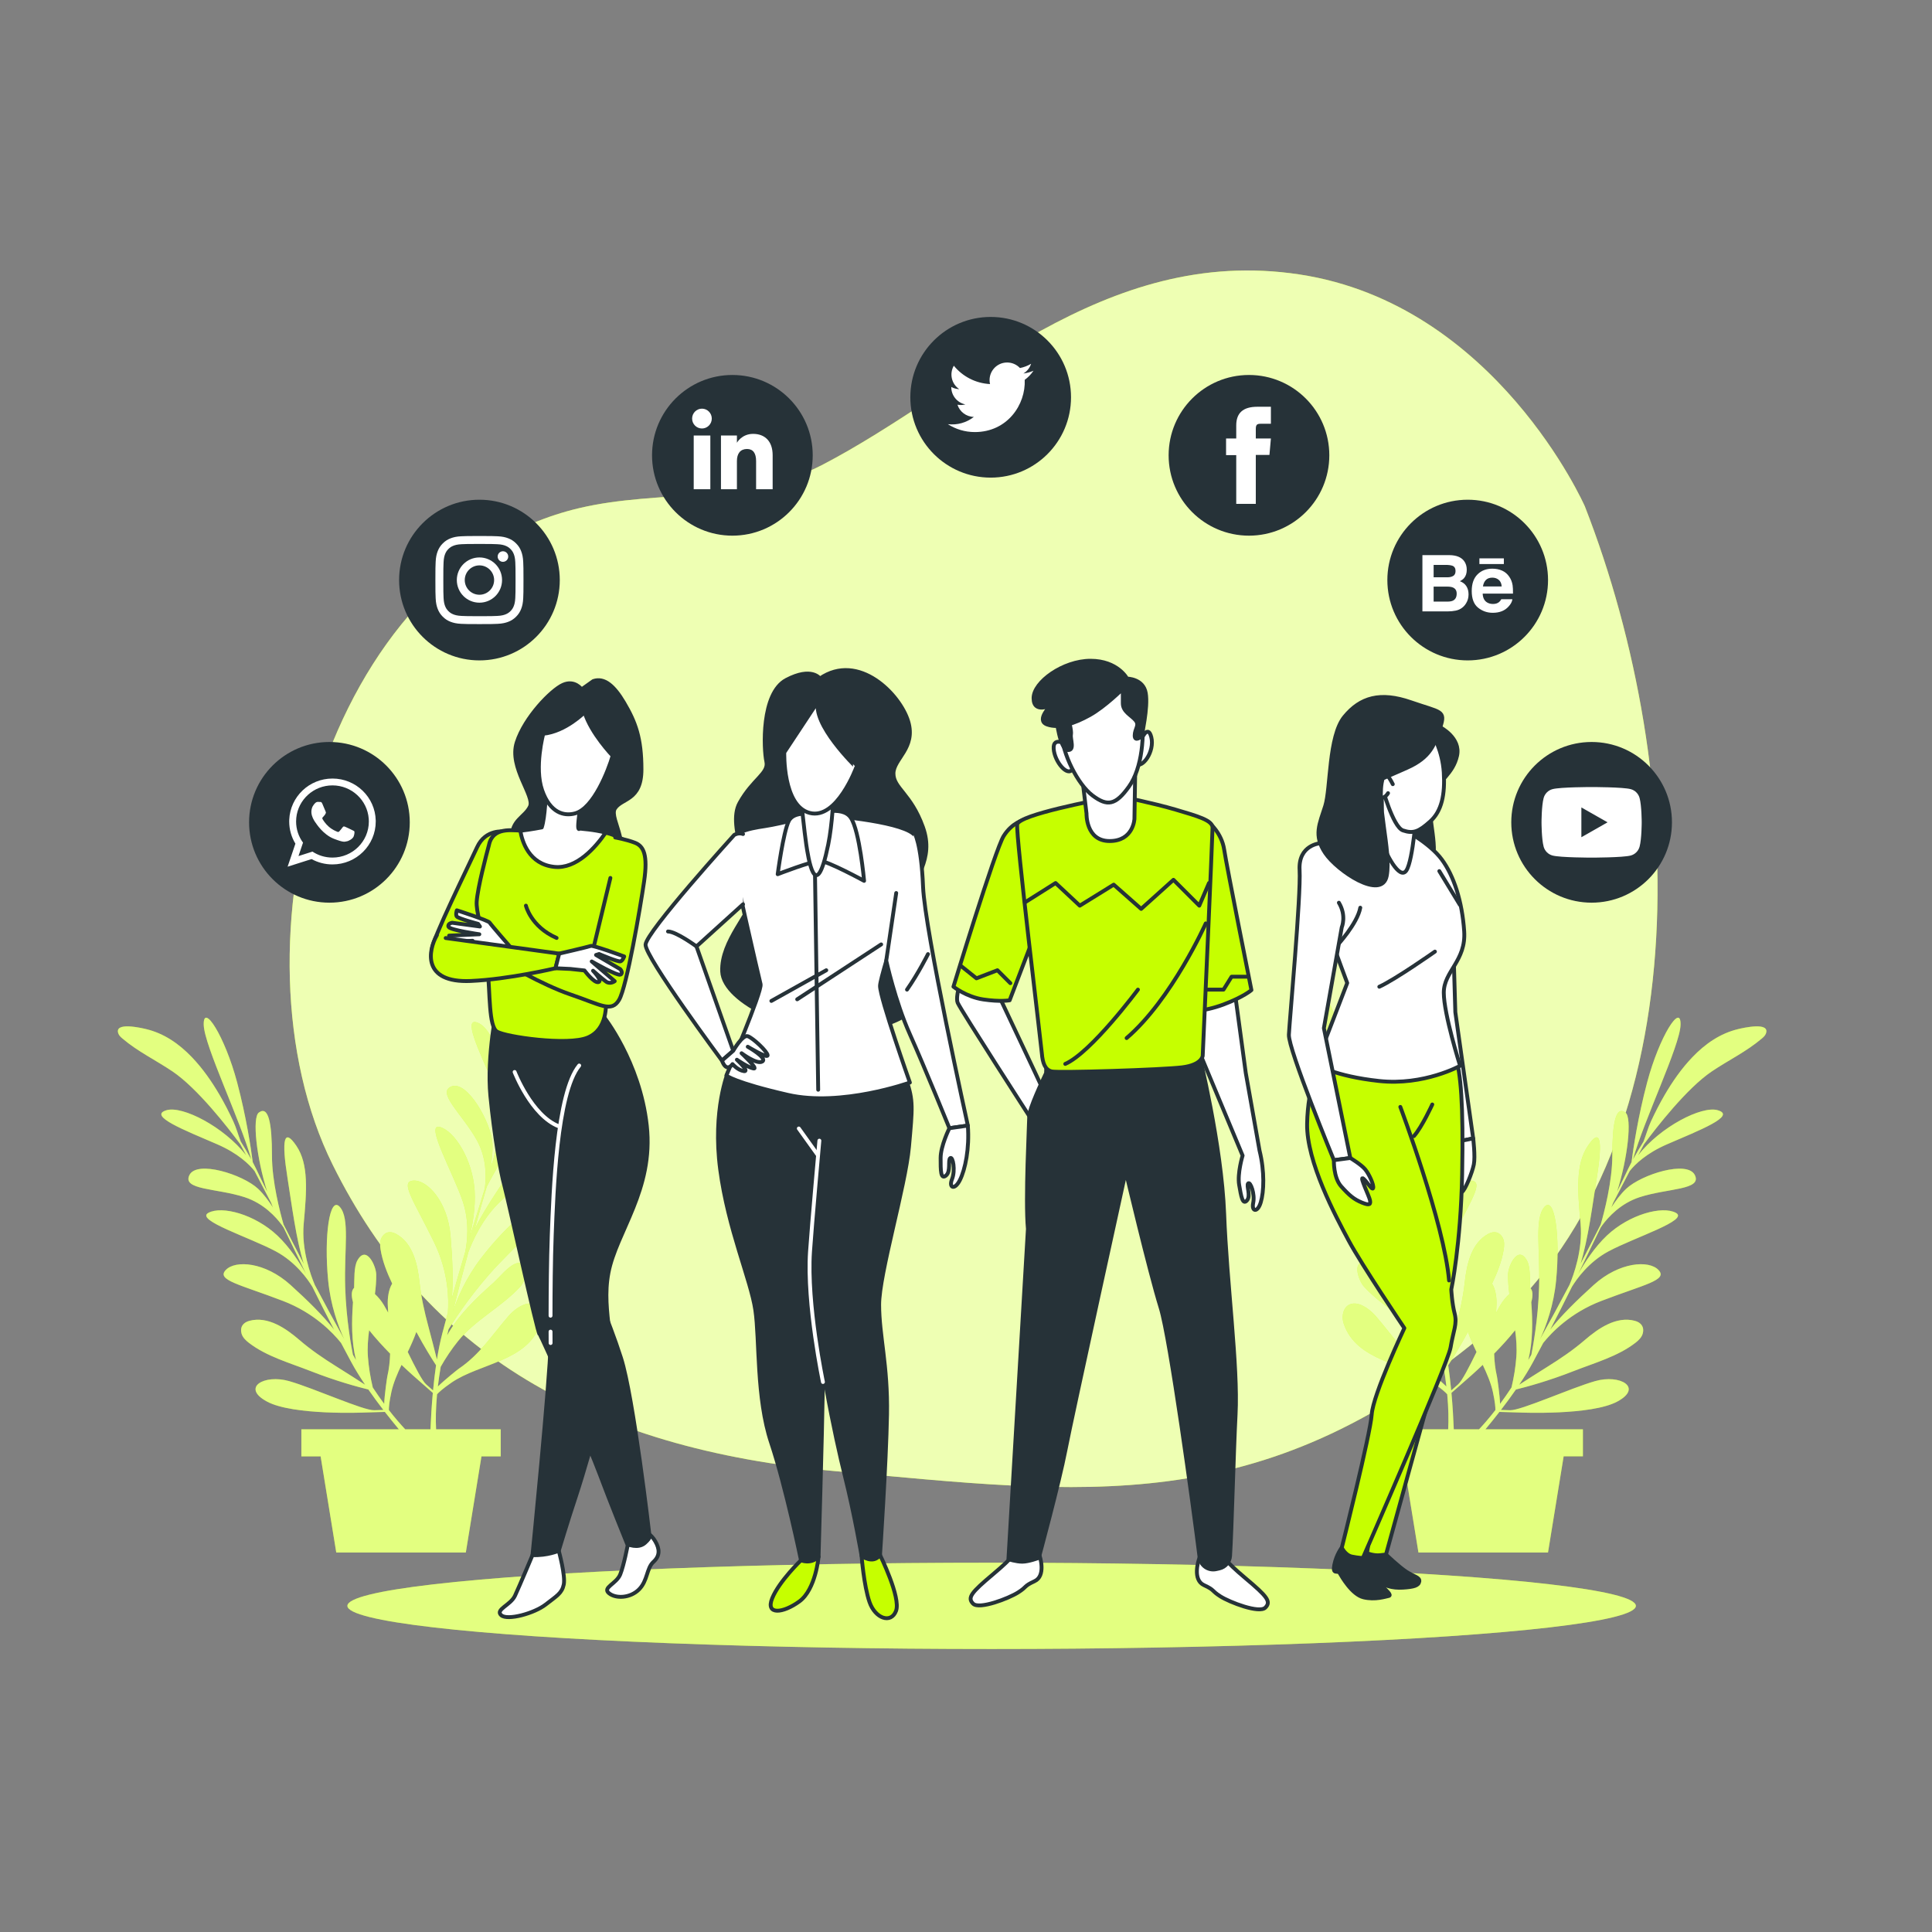 <?xml version="1.0" encoding="utf-8"?>
<!-- Generator: Adobe Illustrator 27.5.0, SVG Export Plug-In . SVG Version: 6.00 Build 0)  -->
<svg version="1.1" xmlns="http://www.w3.org/2000/svg" xmlns:xlink="http://www.w3.org/1999/xlink" x="0px" y="0px"
	 viewBox="0 0 500 500" style="enable-background:new 0 0 500 500;" xml:space="preserve">
<rect x="0" y="0" width="500" height="500" fill="#808080" stroke="none"/>
<g id="Background_Simple">
	<g>
		<path style="fill:#C6FF00;" d="M410.158,131.042c0,0-23.012-52.267-73.829-60.01c-50.817-7.743-86.293,30.005-123.688,49.363
			c-19.583,10.138-41.95,6.2-62.739,11.107c-66.473,15.69-91.514,113.989-63.825,169.892c23.97,48.395,66.159,73.561,130.399,79.368
			c64.241,5.807,109.305,12.583,166.835-34.845C440.841,298.49,437.005,199.764,410.158,131.042z"/>
		<path style="opacity:0.7;fill:#FFFFFF;" d="M410.158,131.042c0,0-23.012-52.267-73.829-60.01
			c-50.817-7.743-86.293,30.005-123.688,49.363c-19.583,10.138-41.95,6.2-62.739,11.107
			c-66.473,15.69-91.514,113.989-63.825,169.892c23.97,48.395,66.159,73.561,130.399,79.368
			c64.241,5.807,109.305,12.583,166.835-34.845C440.841,298.49,437.005,199.764,410.158,131.042z"/>
	</g>
</g>
<g id="Ground">
	<g>
		<ellipse style="fill:#C6FF00;" cx="256.633" cy="415.592" rx="166.728" ry="11.165"/>
		<ellipse style="opacity:0.5;fill:#FFFFFF;" cx="256.633" cy="415.592" rx="166.728" ry="11.165"/>
	</g>
</g>
<g id="Plants">
	<g>
		<path style="fill:#C6FF00;" d="M134.946,298.998c-3.866,5.728-9.245,13.178-12.117,19.157c1.096-3.942,2.159-7.668,3.137-11.033
			c1.469-2.885,5.404-10.178,9.946-15.04c5.77-6.176,8.236-10.144,5.13-10.488c-2.152-0.239-8.453,8.152-12.399,16.485
			c0.861-2.848,1.537-5.022,1.948-6.294c0.186-0.577,0.37-1.211,0.551-1.881c2.038-2.836,6.737-9.633,11.14-17.862
			c5.829-10.896,7.707-21.175,3.82-16.753c-3.579,4.072-9.809,24.304-14.755,33.832c0.417-1.639,0.812-3.455,1.167-5.245
			c0.699-1.733,1.616-3.491,2.141-5.089c0.807-2.455,1.518-4.944,2.09-7.465c0.893-3.939,1.472-7.98,1.421-12.026
			c-0.061-4.8-1.054-9.425-3.724-13.44c-0.672-1.01-4.764-7.126-6.024-3.979c-0.202,0.504-0.153,1.069-0.091,1.608
			c0.596,5.211,2.487,9.997,3.655,15.07c1.749,7.59,0.587,20.334-0.034,25.753c-0.225,0.855-0.507,1.923-0.836,3.153
			c0.816-9.444-3.276-20.635-7.068-22.59c-4.691-2.419-0.088,7.08,3.529,15.373c2.34,5.365,2.515,9.434,2.348,11.64
			c-0.74,2.725-1.587,5.789-2.468,8.89c-0.174,0.426-0.339,0.849-0.496,1.268c0.369-2.033,0.616-4.227,0.492-6.147
			c-0.349-5.42-6.489-16.271-10.563-14.739c-4.074,1.532,2.825,7.255,6.519,13.911c2.53,4.559,2.438,9.37,2.129,11.95
			c-0.043,0.246-0.08,0.487-0.111,0.724c-0.424,1.412-0.843,2.78-1.252,4.072c-0.956,3.027-1.847,5.88-2.699,8.661
			c0.813-3.355,1.644-8.023,1.365-12.353c-0.511-7.949-5.166-15.449-9.041-16.47c-3.875-1.02,3.489,11.93,5.952,19.208
			c1.86,5.495,1.126,10.845,0.655,13.138c-1.185,3.942-2.312,7.826-3.458,11.944c0.407-4.52,0.144-10.38-0.346-16.15
			c-0.75-8.84-6.011-14.488-9.624-14.255c-3.613,0.232,0.156,5.25,5.382,15.98c3.746,7.692,3.817,14.78,3.557,18.177
			c-0.471,1.735-0.949,3.517-1.439,5.379c-0.558,2.116-1.016,4.421-1.396,6.784c-0.524-2.104-1.306-5.186-2.215-8.584
			c-1.017-3.797-1.87-7.575-2.297-11.479c-0.493-4.507-1.679-10.132-6.098-12.477c-1.496-0.794-2.916-0.499-3.709,1.002
			c-0.487,0.925-0.429,2.032-0.264,3.059c0.487,3.02,1.654,5.96,3.004,8.826c-0.951,1.525-1.209,3.77-1.147,5.41
			c0.027,0.707,0.065,1.406,0.109,2.1c-0.385-0.714-0.756-1.376-1.107-1.961c-0.677-1.129-1.483-2.09-2.323-2.861
			c0.216-1.675,0.359-3.355,0.341-5.044c-0.023-2.194-2.57-7.78-4.887-3.639c-0.927,1.656-0.747,4.91-0.839,7.072
			c-0.637,0.594-0.823,1.813-0.291,3.74c-0.366,4.996-0.427,10.115,0.778,14.97c-0.265-0.464-0.53-0.93-0.796-1.398
			c-0.329-1.604-1.746-8.953-2.004-17.538c-0.292-9.724,1.262-17.711-1.389-20.704c-2.651-2.994-4.128,7.551-3.015,19.044
			c0.618,6.384,2.548,11.699,4.141,15.164c-2.598-4.67-5.168-9.431-7.599-14.027c-1.039-2.456-3.484-9.081-2.873-15.802
			c0.77-8.475,1.331-15.407-1.885-20.177c-3.217-4.77-3.892-1.676-2.313,8.265c1.084,6.825,2.236,15.941,4.217,22.272
			c-1.889-3.63-3.655-7.078-5.236-10.205c-0.895-3.111-2.996-11.127-2.994-17.781c0.003-8.452-0.903-13.035-3.408-11.167
			c-1.736,1.294-0.614,11.728,2.188,20.511c-1.315-2.669-2.304-4.719-2.872-5.93c-0.258-0.549-0.555-1.138-0.881-1.751
			c-0.446-3.464-1.65-11.639-4.048-20.658c-3.176-11.943-8.818-20.738-8.641-14.852c0.163,5.419,9.417,24.458,12.304,34.798
			c-0.814-1.483-1.765-3.079-2.727-4.63c-0.671-1.744-1.201-3.654-1.908-5.181c-1.086-2.345-2.264-4.65-3.567-6.882
			c-2.035-3.488-4.37-6.838-7.168-9.76c-3.32-3.467-7.202-6.17-11.894-7.283c-1.18-0.28-8.345-1.958-7.119,1.203
			c0.197,0.506,0.618,0.886,1.031,1.238c3.992,3.402,8.641,5.61,12.957,8.52c6.458,4.355,14.306,14.462,17.55,18.847
			c0.419,0.779,0.941,1.752,1.541,2.875c-5.849-7.46-16.477-12.846-20.583-11.688c-5.08,1.433,4.767,5.236,13.071,8.828
			c5.372,2.324,8.277,5.179,9.66,6.906c1.318,2.497,2.791,5.314,4.263,8.183c0.163,0.43,0.331,0.852,0.503,1.266
			c-1.118-1.738-2.435-3.51-3.836-4.829c-3.954-3.723-15.848-7.465-17.779-3.565c-1.932,3.9,7.016,3.375,14.258,5.719
			c4.96,1.606,8.176,5.185,9.711,7.282c0.136,0.209,0.274,0.41,0.413,0.605c0.654,1.321,1.281,2.608,1.864,3.83
			c1.367,2.865,2.663,5.558,3.938,8.173c-1.695-3.007-4.274-6.986-7.433-9.961c-5.798-5.461-14.319-7.767-17.848-5.868
			c-3.529,1.898,10.691,6.339,17.46,9.978c5.11,2.747,8.225,7.158,9.445,9.156c1.824,3.69,3.651,7.298,5.623,11.09
			c-2.786-3.582-6.979-7.686-11.274-11.569c-6.581-5.95-14.281-6.487-16.763-3.851c-2.482,2.636,3.698,3.731,14.839,8.007
			c7.988,3.065,12.877,8.198,15.005,10.858c0.84,1.59,1.707,3.218,2.619,4.914c1.037,1.927,2.274,3.924,3.609,5.911
			c-1.819-1.181-4.493-2.9-7.478-4.762c-3.335-2.082-6.536-4.26-9.513-6.822c-3.436-2.958-8.141-6.26-12.972-4.958
			c-1.635,0.441-2.472,1.625-2.027,3.263c0.275,1.008,1.073,1.778,1.895,2.416c4.559,3.537,10.688,5.236,15.995,7.324
			c6.549,2.577,12.263,4.111,14.937,4.765c1.254,1.809,2.573,3.594,3.885,5.298c-0.374,0.011-1.07,0.032-2.382,0.071
			c-2.815,0.084-15.538-5.681-21.996-7.536c-6.459-1.855-12.501,1.655-5.732,5.294c6.768,3.639,25.185,2.831,25.185,2.831
			l5.312-0.159c1.244,1.601,2.471,3.116,3.623,4.503H77.992v6.996h4.982l4.049,24.888h33.531l4.049-24.888h4.982v-6.996H112.86
			c-0.121-2.373-0.096-5.367,0.246-9.063c0.41-0.462,1.397-1.405,3.684-2.986c7.339-5.071,19.786-5.492,23.092-15.253
			c0.799-2.359-0.105-5.376-2.922-5.246c-2.021,0.093-4.169,1.87-5.429,3.326c-4.198,4.851-7.36,9.876-12.818,13.552
			c-0.247,0.167-3.69,2.908-5.397,4.606c0.185-1.588,0.425-3.29,0.733-5.112c1.321-2.332,2.834-4.591,4.508-6.671
			c4.465-5.546,11.262-8.799,16.097-14.086c1.48-1.619,3.431-7.441-1.089-5.994c-2.014,0.645-4.383,3.686-5.949,5.082
			c-4.447,3.964-8.974,8.261-11.902,13.522c0.123-0.52,0.247-1.042,0.373-1.564c0.854-1.397,4.833-7.735,10.504-14.186
			c6.423-7.307,13.009-12.084,13.115-16.081c0.105-3.998-8.171,2.703-15.2,11.862c-3.905,5.088-6.121,10.29-7.322,13.91
			c1.288-5.187,2.659-10.42,4.019-15.439c0.917-2.504,3.651-9.016,8.684-13.511c6.347-5.669,11.488-10.353,12.392-16.035
			C143.182,288.854,140.577,290.654,134.946,298.998z M99.428,363.317c-0.949-1.287-1.935-2.695-2.953-4.236
			c-0.626-2.607-1.062-5.29-1.258-7.953c-0.169-2.296,0.007-4.583,0.316-6.869c1.657,2.089,3.587,4.189,5.431,6.066
			c-0.059,1.947-0.266,3.915-0.734,5.942C100.163,356.557,99.517,360.911,99.428,363.317z M104.869,369.903
			c-1.286-1.371-2.698-3.003-4.229-4.98c-0.016-0.618,0.062-1.981,0.655-4.697c0.508-2.324,1.508-4.655,2.619-7.001
			c2.365,2.248,4.11,3.742,4.11,3.742l3.991,3.509c-0.317,3.492-0.499,6.769-0.604,9.428H104.869z M112.076,359.846
			c-0.281-0.247-0.804-0.707-1.79-1.573c-1.022-0.899-2.805-4.378-4.763-8.383c0.825-1.721,1.614-3.452,2.223-5.197
			c2.111,3.93,4.026,6.98,5.105,8.63C112.534,355.5,112.279,357.705,112.076,359.846z"/>
		<path style="opacity:0.5;fill:#FFFFFF;" d="M134.946,298.998c-3.866,5.728-9.245,13.178-12.117,19.157
			c1.096-3.942,2.159-7.668,3.137-11.033c1.469-2.885,5.404-10.178,9.946-15.04c5.77-6.176,8.236-10.144,5.13-10.488
			c-2.152-0.239-8.453,8.152-12.399,16.485c0.861-2.848,1.537-5.022,1.948-6.294c0.186-0.577,0.37-1.211,0.551-1.881
			c2.038-2.836,6.737-9.633,11.14-17.862c5.829-10.896,7.707-21.175,3.82-16.753c-3.579,4.072-9.809,24.304-14.755,33.832
			c0.417-1.639,0.812-3.455,1.167-5.245c0.699-1.733,1.616-3.491,2.141-5.089c0.807-2.455,1.518-4.944,2.09-7.465
			c0.893-3.939,1.472-7.98,1.421-12.026c-0.061-4.8-1.054-9.425-3.724-13.44c-0.672-1.01-4.764-7.126-6.024-3.979
			c-0.202,0.504-0.153,1.069-0.091,1.608c0.596,5.211,2.487,9.997,3.655,15.07c1.749,7.59,0.587,20.334-0.034,25.753
			c-0.225,0.855-0.507,1.923-0.836,3.153c0.816-9.444-3.276-20.635-7.068-22.59c-4.691-2.419-0.088,7.08,3.529,15.373
			c2.34,5.365,2.515,9.434,2.348,11.64c-0.74,2.725-1.587,5.789-2.468,8.89c-0.174,0.426-0.339,0.849-0.496,1.268
			c0.369-2.033,0.616-4.227,0.492-6.147c-0.349-5.42-6.489-16.271-10.563-14.739c-4.074,1.532,2.825,7.255,6.519,13.911
			c2.53,4.559,2.438,9.37,2.129,11.95c-0.043,0.246-0.08,0.487-0.111,0.724c-0.424,1.412-0.843,2.78-1.252,4.072
			c-0.956,3.027-1.847,5.88-2.699,8.661c0.813-3.355,1.644-8.023,1.365-12.353c-0.511-7.949-5.166-15.449-9.041-16.47
			c-3.875-1.02,3.489,11.93,5.952,19.208c1.86,5.495,1.126,10.845,0.655,13.138c-1.185,3.942-2.312,7.826-3.458,11.944
			c0.407-4.52,0.144-10.38-0.346-16.15c-0.75-8.84-6.011-14.488-9.624-14.255c-3.613,0.232,0.156,5.25,5.382,15.98
			c3.746,7.692,3.817,14.78,3.557,18.177c-0.471,1.735-0.949,3.517-1.439,5.379c-0.558,2.116-1.016,4.421-1.396,6.784
			c-0.524-2.104-1.306-5.186-2.215-8.584c-1.017-3.797-1.87-7.575-2.297-11.479c-0.493-4.507-1.679-10.132-6.098-12.477
			c-1.496-0.794-2.916-0.499-3.709,1.002c-0.487,0.925-0.429,2.032-0.264,3.059c0.487,3.02,1.654,5.96,3.004,8.826
			c-0.951,1.525-1.209,3.77-1.147,5.41c0.027,0.707,0.065,1.406,0.109,2.1c-0.385-0.714-0.756-1.376-1.107-1.961
			c-0.677-1.129-1.483-2.09-2.323-2.861c0.216-1.675,0.359-3.355,0.341-5.044c-0.023-2.194-2.57-7.78-4.887-3.639
			c-0.927,1.656-0.747,4.91-0.839,7.072c-0.637,0.594-0.823,1.813-0.291,3.74c-0.366,4.996-0.427,10.115,0.778,14.97
			c-0.265-0.464-0.53-0.93-0.796-1.398c-0.329-1.604-1.746-8.953-2.004-17.538c-0.292-9.724,1.262-17.711-1.389-20.704
			c-2.651-2.994-4.128,7.551-3.015,19.044c0.618,6.384,2.548,11.699,4.141,15.164c-2.598-4.67-5.168-9.431-7.599-14.027
			c-1.039-2.456-3.484-9.081-2.873-15.802c0.77-8.475,1.331-15.407-1.885-20.177c-3.217-4.77-3.892-1.676-2.313,8.265
			c1.084,6.825,2.236,15.941,4.217,22.272c-1.889-3.63-3.655-7.078-5.236-10.205c-0.895-3.111-2.996-11.127-2.994-17.781
			c0.003-8.452-0.903-13.035-3.408-11.167c-1.736,1.294-0.614,11.728,2.188,20.511c-1.315-2.669-2.304-4.719-2.872-5.93
			c-0.258-0.549-0.555-1.138-0.881-1.751c-0.446-3.464-1.65-11.639-4.048-20.658c-3.176-11.943-8.818-20.738-8.641-14.852
			c0.163,5.419,9.417,24.458,12.304,34.798c-0.814-1.483-1.765-3.079-2.727-4.63c-0.671-1.744-1.201-3.654-1.908-5.181
			c-1.086-2.345-2.264-4.65-3.567-6.882c-2.035-3.488-4.37-6.838-7.168-9.76c-3.32-3.467-7.202-6.17-11.894-7.283
			c-1.18-0.28-8.345-1.958-7.119,1.203c0.197,0.506,0.618,0.886,1.031,1.238c3.992,3.402,8.641,5.61,12.957,8.52
			c6.458,4.355,14.306,14.462,17.55,18.847c0.419,0.779,0.941,1.752,1.541,2.875c-5.849-7.46-16.477-12.846-20.583-11.688
			c-5.08,1.433,4.767,5.236,13.071,8.828c5.372,2.324,8.277,5.179,9.66,6.906c1.318,2.497,2.791,5.314,4.263,8.183
			c0.163,0.43,0.331,0.852,0.503,1.266c-1.118-1.738-2.435-3.51-3.836-4.829c-3.954-3.723-15.848-7.465-17.779-3.565
			c-1.932,3.9,7.016,3.375,14.258,5.719c4.96,1.606,8.176,5.185,9.711,7.282c0.136,0.209,0.274,0.41,0.413,0.605
			c0.654,1.321,1.281,2.608,1.864,3.83c1.367,2.865,2.663,5.558,3.938,8.173c-1.695-3.007-4.274-6.986-7.433-9.961
			c-5.798-5.461-14.319-7.767-17.848-5.868c-3.529,1.898,10.691,6.339,17.46,9.978c5.11,2.747,8.225,7.158,9.445,9.156
			c1.824,3.69,3.651,7.298,5.623,11.09c-2.786-3.582-6.979-7.686-11.274-11.569c-6.581-5.95-14.281-6.487-16.763-3.851
			c-2.482,2.636,3.698,3.731,14.839,8.007c7.988,3.065,12.877,8.198,15.005,10.858c0.84,1.59,1.707,3.218,2.619,4.914
			c1.037,1.927,2.274,3.924,3.609,5.911c-1.819-1.181-4.493-2.9-7.478-4.762c-3.335-2.082-6.536-4.26-9.513-6.822
			c-3.436-2.958-8.141-6.26-12.972-4.958c-1.635,0.441-2.472,1.625-2.027,3.263c0.275,1.008,1.073,1.778,1.895,2.416
			c4.559,3.537,10.688,5.236,15.995,7.324c6.549,2.577,12.263,4.111,14.937,4.765c1.254,1.809,2.573,3.594,3.885,5.298
			c-0.374,0.011-1.07,0.032-2.382,0.071c-2.815,0.084-15.538-5.681-21.996-7.536c-6.459-1.855-12.501,1.655-5.732,5.294
			c6.768,3.639,25.185,2.831,25.185,2.831l5.312-0.159c1.244,1.601,2.471,3.116,3.623,4.503H77.992v6.996h4.982l4.049,24.888h33.531
			l4.049-24.888h4.982v-6.996H112.86c-0.121-2.373-0.096-5.367,0.246-9.063c0.41-0.462,1.397-1.405,3.684-2.986
			c7.339-5.071,19.786-5.492,23.092-15.253c0.799-2.359-0.105-5.376-2.922-5.246c-2.021,0.093-4.169,1.87-5.429,3.326
			c-4.198,4.851-7.36,9.876-12.818,13.552c-0.247,0.167-3.69,2.908-5.397,4.606c0.185-1.588,0.425-3.29,0.733-5.112
			c1.321-2.332,2.834-4.591,4.508-6.671c4.465-5.546,11.262-8.799,16.097-14.086c1.48-1.619,3.431-7.441-1.089-5.994
			c-2.014,0.645-4.383,3.686-5.949,5.082c-4.447,3.964-8.974,8.261-11.902,13.522c0.123-0.52,0.247-1.042,0.373-1.564
			c0.854-1.397,4.833-7.735,10.504-14.186c6.423-7.307,13.009-12.084,13.115-16.081c0.105-3.998-8.171,2.703-15.2,11.862
			c-3.905,5.088-6.121,10.29-7.322,13.91c1.288-5.187,2.659-10.42,4.019-15.439c0.917-2.504,3.651-9.016,8.684-13.511
			c6.347-5.669,11.488-10.353,12.392-16.035C143.182,288.854,140.577,290.654,134.946,298.998z M99.428,363.317
			c-0.949-1.287-1.935-2.695-2.953-4.236c-0.626-2.607-1.062-5.29-1.258-7.953c-0.169-2.296,0.007-4.583,0.316-6.869
			c1.657,2.089,3.587,4.189,5.431,6.066c-0.059,1.947-0.266,3.915-0.734,5.942C100.163,356.557,99.517,360.911,99.428,363.317z
			 M104.869,369.903c-1.286-1.371-2.698-3.003-4.229-4.98c-0.016-0.618,0.062-1.981,0.655-4.697
			c0.508-2.324,1.508-4.655,2.619-7.001c2.365,2.248,4.11,3.742,4.11,3.742l3.991,3.509c-0.317,3.492-0.499,6.769-0.604,9.428
			H104.869z M112.076,359.846c-0.281-0.247-0.804-0.707-1.79-1.573c-1.022-0.899-2.805-4.378-4.763-8.383
			c0.825-1.721,1.614-3.452,2.223-5.197c2.111,3.93,4.026,6.98,5.105,8.63C112.534,355.5,112.279,357.705,112.076,359.846z"/>
	</g>
	<g>
		<path style="fill:#C6FF00;" d="M352.701,298.998c3.866,5.728,9.245,13.178,12.117,19.157c-1.096-3.942-2.159-7.668-3.137-11.033
			c-1.469-2.885-5.404-10.178-9.946-15.04c-5.77-6.176-8.236-10.144-5.13-10.488c2.152-0.239,8.453,8.152,12.399,16.485
			c-0.861-2.848-1.537-5.022-1.948-6.294c-0.186-0.577-0.37-1.211-0.551-1.881c-2.038-2.836-6.737-9.633-11.14-17.862
			c-5.829-10.896-7.707-21.175-3.82-16.753c3.579,4.072,9.809,24.304,14.755,33.832c-0.417-1.639-0.811-3.455-1.167-5.245
			c-0.699-1.733-1.616-3.491-2.141-5.089c-0.807-2.455-1.518-4.944-2.09-7.465c-0.893-3.939-1.472-7.98-1.421-12.026
			c0.061-4.8,1.054-9.425,3.724-13.44c0.672-1.01,4.764-7.126,6.024-3.979c0.202,0.504,0.153,1.069,0.091,1.608
			c-0.596,5.211-2.487,9.997-3.655,15.07c-1.749,7.59-0.587,20.334,0.034,25.753c0.225,0.855,0.507,1.923,0.836,3.153
			c-0.816-9.444,3.276-20.635,7.068-22.59c4.691-2.419,0.088,7.08-3.529,15.373c-2.34,5.365-2.515,9.434-2.348,11.64
			c0.74,2.725,1.587,5.789,2.468,8.89c0.174,0.426,0.339,0.849,0.496,1.268c-0.369-2.033-0.616-4.227-0.492-6.147
			c0.349-5.42,6.489-16.271,10.563-14.739c4.074,1.532-2.825,7.255-6.518,13.911c-2.53,4.559-2.438,9.37-2.129,11.95
			c0.043,0.246,0.08,0.487,0.111,0.724c0.424,1.412,0.843,2.78,1.252,4.072c0.956,3.027,1.847,5.88,2.699,8.661
			c-0.813-3.355-1.643-8.023-1.365-12.353c0.511-7.949,5.166-15.449,9.041-16.47c3.875-1.02-3.489,11.93-5.952,19.208
			c-1.86,5.495-1.126,10.845-0.655,13.138c1.185,3.942,2.312,7.826,3.458,11.944c-0.407-4.52-0.144-10.38,0.346-16.15
			c0.75-8.84,6.011-14.488,9.624-14.255c3.613,0.232-0.156,5.25-5.382,15.98c-3.746,7.692-3.817,14.78-3.557,18.177
			c0.471,1.735,0.948,3.517,1.439,5.379c0.557,2.116,1.016,4.421,1.396,6.784c0.524-2.104,1.306-5.186,2.216-8.584
			c1.017-3.797,1.87-7.575,2.297-11.479c0.493-4.507,1.679-10.132,6.098-12.477c1.496-0.794,2.916-0.499,3.709,1.002
			c0.487,0.925,0.429,2.032,0.264,3.059c-0.487,3.02-1.654,5.96-3.004,8.826c0.951,1.525,1.209,3.77,1.147,5.41
			c-0.027,0.707-0.065,1.406-0.109,2.1c0.385-0.714,0.756-1.376,1.107-1.961c0.677-1.129,1.483-2.09,2.323-2.861
			c-0.216-1.675-0.359-3.355-0.341-5.044c0.023-2.194,2.57-7.78,4.887-3.639c0.927,1.656,0.747,4.91,0.839,7.072
			c0.637,0.594,0.823,1.813,0.291,3.74c0.366,4.996,0.427,10.115-0.778,14.97c0.265-0.464,0.53-0.93,0.796-1.398
			c0.329-1.604,1.746-8.953,2.004-17.538c0.292-9.724-1.262-17.711,1.389-20.704c2.651-2.994,4.128,7.551,3.015,19.044
			c-0.618,6.384-2.548,11.699-4.141,15.164c2.598-4.67,5.168-9.431,7.599-14.027c1.039-2.456,3.484-9.081,2.873-15.802
			c-0.77-8.475-1.331-15.407,1.885-20.177c3.217-4.77,3.892-1.676,2.313,8.265c-1.084,6.825-2.237,15.941-4.217,22.272
			c1.889-3.63,3.655-7.078,5.236-10.205c0.895-3.111,2.996-11.127,2.994-17.781c-0.003-8.452,0.903-13.035,3.408-11.167
			c1.736,1.294,0.614,11.728-2.188,20.511c1.315-2.669,2.304-4.719,2.872-5.93c0.258-0.549,0.555-1.138,0.881-1.751
			c0.446-3.464,1.65-11.639,4.048-20.658c3.176-11.943,8.818-20.738,8.641-14.852c-0.163,5.419-9.417,24.458-12.304,34.798
			c0.814-1.483,1.765-3.079,2.727-4.63c0.671-1.744,1.201-3.654,1.908-5.181c1.086-2.345,2.264-4.65,3.567-6.882
			c2.035-3.488,4.37-6.838,7.168-9.76c3.32-3.467,7.202-6.17,11.894-7.283c1.18-0.28,8.345-1.958,7.119,1.203
			c-0.197,0.506-0.618,0.886-1.031,1.238c-3.992,3.402-8.641,5.61-12.957,8.52c-6.458,4.355-14.306,14.462-17.55,18.847
			c-0.419,0.779-0.941,1.752-1.541,2.875c5.849-7.46,16.477-12.846,20.583-11.688c5.08,1.433-4.767,5.236-13.071,8.828
			c-5.372,2.324-8.277,5.179-9.66,6.906c-1.318,2.497-2.791,5.314-4.263,8.183c-0.164,0.43-0.331,0.852-0.503,1.266
			c1.118-1.738,2.435-3.51,3.836-4.829c3.953-3.723,15.848-7.465,17.779-3.565c1.932,3.9-7.017,3.375-14.258,5.719
			c-4.96,1.606-8.176,5.185-9.711,7.282c-0.136,0.209-0.274,0.41-0.413,0.605c-0.654,1.321-1.281,2.608-1.864,3.83
			c-1.367,2.865-2.663,5.558-3.938,8.173c1.695-3.007,4.274-6.986,7.433-9.961c5.798-5.461,14.319-7.767,17.848-5.868
			c3.529,1.898-10.691,6.339-17.46,9.978c-5.11,2.747-8.224,7.158-9.445,9.156c-1.824,3.69-3.651,7.298-5.623,11.09
			c2.786-3.582,6.979-7.686,11.275-11.569c6.581-5.95,14.281-6.487,16.763-3.851c2.482,2.636-3.697,3.731-14.839,8.007
			c-7.988,3.065-12.877,8.198-15.005,10.858c-0.84,1.59-1.707,3.218-2.619,4.914c-1.037,1.927-2.274,3.924-3.609,5.911
			c1.819-1.181,4.493-2.9,7.477-4.762c3.335-2.082,6.536-4.26,9.513-6.822c3.436-2.958,8.141-6.26,12.972-4.958
			c1.635,0.441,2.472,1.625,2.027,3.263c-0.275,1.008-1.073,1.778-1.895,2.416c-4.559,3.537-10.688,5.236-15.995,7.324
			c-6.549,2.577-12.263,4.111-14.936,4.765c-1.254,1.809-2.573,3.594-3.885,5.298c0.374,0.011,1.07,0.032,2.382,0.071
			c2.815,0.084,15.538-5.681,21.996-7.536c6.459-1.855,12.501,1.655,5.732,5.294c-6.768,3.639-25.185,2.831-25.185,2.831
			l-5.311-0.159c-1.244,1.601-2.471,3.116-3.623,4.503h25.227v6.996h-4.982l-4.049,24.888h-33.531l-4.049-24.888h-4.982v-6.996
			h16.727c0.121-2.373,0.096-5.367-0.247-9.063c-0.41-0.462-1.397-1.405-3.684-2.986c-7.339-5.071-19.786-5.492-23.092-15.253
			c-0.799-2.359,0.105-5.376,2.922-5.246c2.021,0.093,4.169,1.87,5.429,3.326c4.198,4.851,7.36,9.876,12.818,13.552
			c0.247,0.167,3.691,2.908,5.397,4.606c-0.185-1.588-0.425-3.29-0.733-5.112c-1.322-2.332-2.834-4.591-4.508-6.671
			c-4.465-5.546-11.262-8.799-16.097-14.086c-1.48-1.619-3.431-7.441,1.089-5.994c2.014,0.645,4.383,3.686,5.949,5.082
			c4.447,3.964,8.974,8.261,11.902,13.522c-0.123-0.52-0.247-1.042-0.372-1.564c-0.855-1.397-4.833-7.735-10.504-14.186
			c-6.423-7.307-13.009-12.084-13.115-16.081c-0.105-3.998,8.171,2.703,15.2,11.862c3.905,5.088,6.121,10.29,7.322,13.91
			c-1.288-5.187-2.659-10.42-4.019-15.439c-0.917-2.504-3.651-9.016-8.684-13.511c-6.347-5.669-11.487-10.353-12.392-16.035
			C344.465,288.854,347.07,290.654,352.701,298.998z M388.219,363.317c0.949-1.287,1.935-2.695,2.953-4.236
			c0.626-2.607,1.062-5.29,1.258-7.953c0.169-2.296-0.007-4.583-0.316-6.869c-1.657,2.089-3.586,4.189-5.431,6.066
			c0.059,1.947,0.266,3.915,0.734,5.942C387.484,356.557,388.13,360.911,388.219,363.317z M382.778,369.903
			c1.286-1.371,2.698-3.003,4.229-4.98c0.016-0.618-0.062-1.981-0.655-4.697c-0.508-2.324-1.508-4.655-2.619-7.001
			c-2.365,2.248-4.11,3.742-4.11,3.742l-3.991,3.509c0.317,3.492,0.499,6.769,0.604,9.428H382.778z M375.571,359.846
			c0.281-0.247,0.804-0.707,1.79-1.573c1.022-0.899,2.805-4.378,4.763-8.383c-0.825-1.721-1.614-3.452-2.223-5.197
			c-2.112,3.93-4.026,6.98-5.105,8.63C375.113,355.5,375.368,357.705,375.571,359.846z"/>
		<path style="opacity:0.5;fill:#FFFFFF;" d="M352.701,298.998c3.866,5.728,9.245,13.178,12.117,19.157
			c-1.096-3.942-2.159-7.668-3.137-11.033c-1.469-2.885-5.404-10.178-9.946-15.04c-5.77-6.176-8.236-10.144-5.13-10.488
			c2.152-0.239,8.453,8.152,12.399,16.485c-0.861-2.848-1.537-5.022-1.948-6.294c-0.186-0.577-0.37-1.211-0.551-1.881
			c-2.038-2.836-6.737-9.633-11.14-17.862c-5.829-10.896-7.707-21.175-3.82-16.753c3.579,4.072,9.809,24.304,14.755,33.832
			c-0.417-1.639-0.811-3.455-1.167-5.245c-0.699-1.733-1.616-3.491-2.141-5.089c-0.807-2.455-1.518-4.944-2.09-7.465
			c-0.893-3.939-1.472-7.98-1.421-12.026c0.061-4.8,1.054-9.425,3.724-13.44c0.672-1.01,4.764-7.126,6.024-3.979
			c0.202,0.504,0.153,1.069,0.091,1.608c-0.596,5.211-2.487,9.997-3.655,15.07c-1.749,7.59-0.587,20.334,0.034,25.753
			c0.225,0.855,0.507,1.923,0.836,3.153c-0.816-9.444,3.276-20.635,7.068-22.59c4.691-2.419,0.088,7.08-3.529,15.373
			c-2.34,5.365-2.515,9.434-2.348,11.64c0.74,2.725,1.587,5.789,2.468,8.89c0.174,0.426,0.339,0.849,0.496,1.268
			c-0.369-2.033-0.616-4.227-0.492-6.147c0.349-5.42,6.489-16.271,10.563-14.739c4.074,1.532-2.825,7.255-6.518,13.911
			c-2.53,4.559-2.438,9.37-2.129,11.95c0.043,0.246,0.08,0.487,0.111,0.724c0.424,1.412,0.843,2.78,1.252,4.072
			c0.956,3.027,1.847,5.88,2.699,8.661c-0.813-3.355-1.643-8.023-1.365-12.353c0.511-7.949,5.166-15.449,9.041-16.47
			c3.875-1.02-3.489,11.93-5.952,19.208c-1.86,5.495-1.126,10.845-0.655,13.138c1.185,3.942,2.312,7.826,3.458,11.944
			c-0.407-4.52-0.144-10.38,0.346-16.15c0.75-8.84,6.011-14.488,9.624-14.255c3.613,0.232-0.156,5.25-5.382,15.98
			c-3.746,7.692-3.817,14.78-3.557,18.177c0.471,1.735,0.948,3.517,1.439,5.379c0.557,2.116,1.016,4.421,1.396,6.784
			c0.524-2.104,1.306-5.186,2.216-8.584c1.017-3.797,1.87-7.575,2.297-11.479c0.493-4.507,1.679-10.132,6.098-12.477
			c1.496-0.794,2.916-0.499,3.709,1.002c0.487,0.925,0.429,2.032,0.264,3.059c-0.487,3.02-1.654,5.96-3.004,8.826
			c0.951,1.525,1.209,3.77,1.147,5.41c-0.027,0.707-0.065,1.406-0.109,2.1c0.385-0.714,0.756-1.376,1.107-1.961
			c0.677-1.129,1.483-2.09,2.323-2.861c-0.216-1.675-0.359-3.355-0.341-5.044c0.023-2.194,2.57-7.78,4.887-3.639
			c0.927,1.656,0.747,4.91,0.839,7.072c0.637,0.594,0.823,1.813,0.291,3.74c0.366,4.996,0.427,10.115-0.778,14.97
			c0.265-0.464,0.53-0.93,0.796-1.398c0.329-1.604,1.746-8.953,2.004-17.538c0.292-9.724-1.262-17.711,1.389-20.704
			c2.651-2.994,4.128,7.551,3.015,19.044c-0.618,6.384-2.548,11.699-4.141,15.164c2.598-4.67,5.168-9.431,7.599-14.027
			c1.039-2.456,3.484-9.081,2.873-15.802c-0.77-8.475-1.331-15.407,1.885-20.177c3.217-4.77,3.892-1.676,2.313,8.265
			c-1.084,6.825-2.237,15.941-4.217,22.272c1.889-3.63,3.655-7.078,5.236-10.205c0.895-3.111,2.996-11.127,2.994-17.781
			c-0.003-8.452,0.903-13.035,3.408-11.167c1.736,1.294,0.614,11.728-2.188,20.511c1.315-2.669,2.304-4.719,2.872-5.93
			c0.258-0.549,0.555-1.138,0.881-1.751c0.446-3.464,1.65-11.639,4.048-20.658c3.176-11.943,8.818-20.738,8.641-14.852
			c-0.163,5.419-9.417,24.458-12.304,34.798c0.814-1.483,1.765-3.079,2.727-4.63c0.671-1.744,1.201-3.654,1.908-5.181
			c1.086-2.345,2.264-4.65,3.567-6.882c2.035-3.488,4.37-6.838,7.168-9.76c3.32-3.467,7.202-6.17,11.894-7.283
			c1.18-0.28,8.345-1.958,7.119,1.203c-0.197,0.506-0.618,0.886-1.031,1.238c-3.992,3.402-8.641,5.61-12.957,8.52
			c-6.458,4.355-14.306,14.462-17.55,18.847c-0.419,0.779-0.941,1.752-1.541,2.875c5.849-7.46,16.477-12.846,20.583-11.688
			c5.08,1.433-4.767,5.236-13.071,8.828c-5.372,2.324-8.277,5.179-9.66,6.906c-1.318,2.497-2.791,5.314-4.263,8.183
			c-0.164,0.43-0.331,0.852-0.503,1.266c1.118-1.738,2.435-3.51,3.836-4.829c3.953-3.723,15.848-7.465,17.779-3.565
			c1.932,3.9-7.017,3.375-14.258,5.719c-4.96,1.606-8.176,5.185-9.711,7.282c-0.136,0.209-0.274,0.41-0.413,0.605
			c-0.654,1.321-1.281,2.608-1.864,3.83c-1.367,2.865-2.663,5.558-3.938,8.173c1.695-3.007,4.274-6.986,7.433-9.961
			c5.798-5.461,14.319-7.767,17.848-5.868c3.529,1.898-10.691,6.339-17.46,9.978c-5.11,2.747-8.224,7.158-9.445,9.156
			c-1.824,3.69-3.651,7.298-5.623,11.09c2.786-3.582,6.979-7.686,11.275-11.569c6.581-5.95,14.281-6.487,16.763-3.851
			c2.482,2.636-3.697,3.731-14.839,8.007c-7.988,3.065-12.877,8.198-15.005,10.858c-0.84,1.59-1.707,3.218-2.619,4.914
			c-1.037,1.927-2.274,3.924-3.609,5.911c1.819-1.181,4.493-2.9,7.477-4.762c3.335-2.082,6.536-4.26,9.513-6.822
			c3.436-2.958,8.141-6.26,12.972-4.958c1.635,0.441,2.472,1.625,2.027,3.263c-0.275,1.008-1.073,1.778-1.895,2.416
			c-4.559,3.537-10.688,5.236-15.995,7.324c-6.549,2.577-12.263,4.111-14.936,4.765c-1.254,1.809-2.573,3.594-3.885,5.298
			c0.374,0.011,1.07,0.032,2.382,0.071c2.815,0.084,15.538-5.681,21.996-7.536c6.459-1.855,12.501,1.655,5.732,5.294
			c-6.768,3.639-25.185,2.831-25.185,2.831l-5.311-0.159c-1.244,1.601-2.471,3.116-3.623,4.503h25.227v6.996h-4.982l-4.049,24.888
			h-33.531l-4.049-24.888h-4.982v-6.996h16.727c0.121-2.373,0.096-5.367-0.247-9.063c-0.41-0.462-1.397-1.405-3.684-2.986
			c-7.339-5.071-19.786-5.492-23.092-15.253c-0.799-2.359,0.105-5.376,2.922-5.246c2.021,0.093,4.169,1.87,5.429,3.326
			c4.198,4.851,7.36,9.876,12.818,13.552c0.247,0.167,3.691,2.908,5.397,4.606c-0.185-1.588-0.425-3.29-0.733-5.112
			c-1.322-2.332-2.834-4.591-4.508-6.671c-4.465-5.546-11.262-8.799-16.097-14.086c-1.48-1.619-3.431-7.441,1.089-5.994
			c2.014,0.645,4.383,3.686,5.949,5.082c4.447,3.964,8.974,8.261,11.902,13.522c-0.123-0.52-0.247-1.042-0.372-1.564
			c-0.855-1.397-4.833-7.735-10.504-14.186c-6.423-7.307-13.009-12.084-13.115-16.081c-0.105-3.998,8.171,2.703,15.2,11.862
			c3.905,5.088,6.121,10.29,7.322,13.91c-1.288-5.187-2.659-10.42-4.019-15.439c-0.917-2.504-3.651-9.016-8.684-13.511
			c-6.347-5.669-11.487-10.353-12.392-16.035C344.465,288.854,347.07,290.654,352.701,298.998z M388.219,363.317
			c0.949-1.287,1.935-2.695,2.953-4.236c0.626-2.607,1.062-5.29,1.258-7.953c0.169-2.296-0.007-4.583-0.316-6.869
			c-1.657,2.089-3.586,4.189-5.431,6.066c0.059,1.947,0.266,3.915,0.734,5.942C387.484,356.557,388.13,360.911,388.219,363.317z
			 M382.778,369.903c1.286-1.371,2.698-3.003,4.229-4.98c0.016-0.618-0.062-1.981-0.655-4.697c-0.508-2.324-1.508-4.655-2.619-7.001
			c-2.365,2.248-4.11,3.742-4.11,3.742l-3.991,3.509c0.317,3.492,0.499,6.769,0.604,9.428H382.778z M375.571,359.846
			c0.281-0.247,0.804-0.707,1.79-1.573c1.022-0.899,2.805-4.378,4.763-8.383c-0.825-1.721-1.614-3.452-2.223-5.197
			c-2.112,3.93-4.026,6.98-5.105,8.63C375.113,355.5,375.368,357.705,375.571,359.846z"/>
	</g>
</g>
<g id="Character_4">
	<g>
		<path style="fill:#263238;stroke:#263238;stroke-linecap:round;stroke-linejoin:round;stroke-miterlimit:10;" d="M358.692,402.312
			c0,0,3.343,3.216,5.279,4.466c1.936,1.251,3.519,1.429,3.343,2.501c-0.176,1.072-1.408,1.429-4.223,1.608
			c-2.815,0.179-5.103-0.536-6.511-1.965c-1.408-1.429-2.639-1.25-4.047-1.608s-1.76-5.002-0.528-5.895
			C353.237,400.525,358.692,402.312,358.692,402.312z"/>
		<path style="fill:#263238;stroke:#263238;stroke-linecap:round;stroke-linejoin:round;stroke-miterlimit:10;" d="M352.709,403.205
			c0,0,3.871,5.895,4.927,7.146c1.056,1.25,2.639,2.501,1.76,2.68c-0.88,0.179-3.519,1.072-6.511,0.357s-5.631-5.359-6.159-6.253
			c-0.528-0.893-1.936,0.536-1.408-2.144c0.528-2.68,1.936-4.466,1.936-4.466S349.542,403.384,352.709,403.205z"/>
		<path style="fill:#C6FF00;stroke:#263238;stroke-linecap:round;stroke-linejoin:round;stroke-miterlimit:10;" d="M371.009,357.651
			l-12.318,44.661c0,0,0,0-1.584,0.179c-1.584,0.179-3.343-0.536-3.343-0.536l7.39-44.483
			C361.155,357.472,366.61,359.794,371.009,357.651z"/>
		<path style="fill:#FFFFFF;stroke:#263238;stroke-linecap:round;stroke-linejoin:round;stroke-miterlimit:10;" d="M376.268,249.387
			l0.37,12.576l4.622,32.659l-3.698,0.751l-5.916-19.708c0,0-5.362-15.203-5.177-19.52c0.185-4.317,4.067-15.016,7.21-15.766
			C376.823,239.627,376.268,249.387,376.268,249.387z"/>
		<path style="fill:#FFFFFF;stroke:#263238;stroke-linecap:round;stroke-linejoin:round;stroke-miterlimit:10;" d="M381.26,294.621
			c0,0,0.578,4.649,0.165,6.748c-0.414,2.099-2.274,6.717-3.101,7.136c-0.827,0.42-2.067-7.136-2.067-9.655
			c0-2.519,1.306-3.479,1.306-3.479L381.26,294.621z"/>
		<path style="fill:#C6FF00;stroke:#263238;stroke-linecap:round;stroke-linejoin:round;stroke-miterlimit:10;" d="M341.624,274.224
			c0,0-3.167,6.788-3.343,16.614c-0.176,9.826,7.391,23.938,10.734,30.191c3.343,6.253,14.429,22.688,14.429,22.688
			s-8.094,17.15-8.446,22.331c-0.352,5.181-7.742,34.478-7.742,34.478s0.88,1.965,2.639,2.322c1.76,0.357,2.815,0.357,2.815,0.357
			s21.996-50.199,22.699-54.487c0.704-4.287,1.76-6.074,1.056-8.754c-0.704-2.68-0.88-6.253-0.88-6.253s2.464-11.612,2.815-29.834
			c0.352-18.222-0.352-26.261-1.76-30.548C376.64,273.33,358.164,279.94,341.624,274.224z"/>
		<path style="fill:#263238;stroke:#263238;stroke-linecap:round;stroke-linejoin:round;stroke-miterlimit:10;" d="M372.741,188.236
			c0,0,5.375,2.729,4.342,7.346c-1.034,4.618-4.548,6.297-6.409,10.075c-1.861,3.778,1.24,11.334,0.207,16.792
			c-1.034,5.457-4.755,10.075-7.856,6.507c-3.101-3.568-3.308-17.631-0.827-26.027C364.678,194.533,367.986,186.347,372.741,188.236
			z"/>
		<g>
			<path style="fill:#FFFFFF;stroke:#263238;stroke-linecap:round;stroke-linejoin:round;stroke-miterlimit:10;" d="
				M358.516,213.842c0,0-5.807,2.144-10.558,2.858s-9.678,1.608-9.678,5.895c0,4.287,10.382,31.799,10.382,31.799l-8.094,21.08
				c0,0,4.751,3.037,16.365,4.287c11.614,1.25,20.94-3.93,20.94-3.93s-4.223-13.398-4.223-18.936c0-5.538,5.807-8.218,5.279-15.899
				c-0.528-7.682-2.639-14.292-5.807-18.579c-3.167-4.287-10.03-8.039-11.438-8.396
				C360.276,213.663,358.516,213.842,358.516,213.842z"/>
			<path style="fill:none;stroke:#263238;stroke-linecap:round;stroke-linejoin:round;stroke-miterlimit:10;" d="M371.358,246.274
				c0,0-10.227,7.197-14.393,9.091"/>
			<path style="fill:none;stroke:#263238;stroke-linecap:round;stroke-linejoin:round;stroke-miterlimit:10;" d="M345.98,244.759
				c0,0,5.303-5.682,6.06-9.848"/>
			
				<line style="fill:none;stroke:#263238;stroke-linecap:round;stroke-linejoin:round;stroke-miterlimit:10;" x1="372.494" y1="225.442" x2="377.797" y2="234.154"/>
		</g>
		<path style="fill:#FFFFFF;stroke:#263238;stroke-linecap:round;stroke-linejoin:round;stroke-miterlimit:10;" d="M357.284,199.372
			c0,0,0.352,5.538,0.352,9.111c0,3.573-1.232,5.181-0.176,8.754c1.056,3.573,4.751,10.719,6.511,8.039
			c1.76-2.68,2.639-15.721,2.639-15.721s-3.519-5.181-5.279-7.682C359.572,199.372,357.636,197.764,357.284,199.372z"/>
		<path style="fill:#FFFFFF;stroke:#263238;stroke-linecap:round;stroke-linejoin:round;stroke-miterlimit:10;" d="M370.833,190.261
			c0,0,2.464,3.93,2.815,9.647c0.352,5.717-0.528,10.004-3.519,12.684c-2.991,2.68-4.399,3.216-7.039,2.322
			c-2.639-0.893-5.455-11.433-5.455-11.433s-3.343-0.179-6.511-5.359c-3.167-5.181,1.584-13.22,8.446-14.113
			C366.434,183.115,370.833,190.261,370.833,190.261z"/>
		<path style="fill:#FFFFFF;stroke:#263238;stroke-linecap:round;stroke-linejoin:round;stroke-miterlimit:10;" d="M360.452,202.945
			c0,0-2.464-5.181-4.047-3.037c-1.584,2.144-0.528,5.895,0.704,6.431c1.232,0.536,2.112-1.072,2.112-1.072"/>
		<path style="fill:#FFFFFF;stroke:#263238;stroke-linecap:round;stroke-linejoin:round;stroke-miterlimit:10;" d="M341.696,218.23
			c0,0-5.731,0.375-5.362,6.945c0.37,6.569-2.588,38.853-2.773,42.607c-0.185,3.754,11.647,32.471,11.647,32.471l4.252-0.563
			l-6.841-33.597l4.622-26.09c0,0,1.294-3.003-0.74-6.382"/>
		<path style="fill:#263238;stroke:#263238;stroke-linecap:round;stroke-linejoin:round;stroke-miterlimit:10;" d="M357.856,201.459
			c0,0,0,0,1.271-0.559c0.885-0.389,2.386-1.049,4.932-2.17c6.202-2.729,7.236-6.087,8.683-10.495
			c1.447-4.408,0.207-3.778-7.65-6.507c-7.856-2.729-13.025-1.259-17.16,3.778c-4.135,5.037-3.515,18.471-4.962,23.089
			c-1.447,4.618-3.101,7.556,0,12.174c3.101,4.618,14.679,12.384,15.92,5.877C360.13,220.14,355.995,207.546,357.856,201.459z"/>
		<path style="fill:#FFFFFF;stroke:#263238;stroke-linecap:round;stroke-linejoin:round;stroke-miterlimit:10;" d="M349.461,299.689
			c0,0,2.813,1.681,3.846,2.94s2.274,3.988,2.068,4.828c-0.207,0.84-1.861-2.099-2.688-2.519c-0.827-0.42,1.654,4.618,1.861,5.667
			c0.207,1.049,0,1.469-2.068,0.63s-3.308-1.889-5.375-4.198c-2.068-2.309-1.896-6.785-1.896-6.785L349.461,299.689z"/>
		<path style="fill:none;stroke:#263238;stroke-linecap:round;stroke-linejoin:round;stroke-miterlimit:10;" d="M362.404,286.467
			c0,0,11.371,30.225,12.612,44.918"/>
		<path style="fill:none;stroke:#263238;stroke-linecap:round;stroke-linejoin:round;stroke-miterlimit:10;" d="M370.674,285.837
			c0,0-2.688,5.877-4.755,8.186"/>
	</g>
</g>
<g id="Character_3">
	<g>
		<path style="fill:#FFFFFF;stroke:#263238;stroke-linecap:round;stroke-linejoin:round;stroke-miterlimit:10;" d="M309.915,271.095
			c0,0-4.6-28.257-4.6-39.757c0-11.5,3.184-21.779,8.492-17.132l8.594,63.46l3.563,20.084c1.345,5.426,1.152,10.671,0.316,13.426
			c-0.841,2.771-2.439,2.387-1.951,0.114c0.488-2.273-0.732-5.568-1.297-5.034c-0.566,0.534,0.771,3.215-0.337,4.437
			c-1.109,1.222-1.495-1.059-2.003-4.037c-0.508-2.979,0.893-7.597,0.893-7.597L309.915,271.095z"/>
		<g>
			<path style="fill:#C6FF00;stroke:#263238;stroke-linecap:round;stroke-linejoin:round;stroke-miterlimit:10;" d="M312.851,212.83
				c0,0,3.305,2.644,3.966,7.05c0.661,4.406,7.05,36.354,7.05,36.354s-1.983,1.763-7.271,3.746
				c-5.288,1.983-10.355,1.983-10.355,1.983l-0.661-45.387"/>
			<polyline style="fill:none;stroke:#263238;stroke-linecap:round;stroke-linejoin:round;stroke-miterlimit:10;" points="
				312.047,256.114 316.644,256.114 318.733,252.771 322.912,252.771 			"/>
		</g>
		<path style="fill:#FFFFFF;stroke:#263238;stroke-linecap:round;stroke-linejoin:round;stroke-miterlimit:10;" d="M249.838,250.285
			l0.047,0.027c2.879-10.291,8.737-27.599,9.867-31.313c1.542-5.068,4.186-6.389,4.186-6.389l3.966,24.676l-1.542,3.305
			c0,0-4.282,11.909-7.528,17.791l8.85,18.783l3.085,6.61l-3.966,5.728c0,0-18.067-27.981-18.948-29.964
			S249.838,250.285,249.838,250.285z"/>
		<g>
			<path style="fill:#C6FF00;stroke:#263238;stroke-linecap:round;stroke-linejoin:round;stroke-miterlimit:10;" d="M265.04,212.169
				c0,0-3.085,0.661-5.288,4.186c-2.203,3.525-12.999,38.997-12.999,38.997s3.305,2.644,7.711,3.305
				c4.407,0.661,6.83,0.22,6.83,0.22l6.389-16.745"/>
			<polyline style="fill:none;stroke:#263238;stroke-linecap:round;stroke-linejoin:round;stroke-miterlimit:10;" points="
				248.524,249.845 252.703,253.189 258.136,251.099 261.48,254.442 			"/>
		</g>
		<path style="fill:#FFFFFF;stroke:#263238;stroke-linecap:round;stroke-linejoin:round;stroke-miterlimit:10;" d="M316.725,402.84
			c0,0,0,0.896,5.597,5.597c5.597,4.701,6.716,6.045,5.149,7.612c-1.567,1.567-9.179-1.343-11.642-2.91
			c-2.463-1.567-1.343-1.567-4.254-2.91c-2.91-1.343-1.567-6.045-1.119-7.164C310.904,401.945,316.725,402.84,316.725,402.84z"/>
		<path style="fill:#FFFFFF;stroke:#263238;stroke-linecap:round;stroke-linejoin:round;stroke-miterlimit:10;" d="M262.587,401.826
			c0,0,0,0.896-5.597,5.597c-5.597,4.701-6.716,6.045-5.149,7.612c1.567,1.567,9.179-1.343,11.642-2.91
			c2.463-1.567,1.343-1.567,4.254-2.91s1.567-6.045,1.119-7.164C268.408,400.93,262.587,401.826,262.587,401.826z"/>
		<path style="fill:#263238;stroke:#263238;stroke-linecap:round;stroke-linejoin:round;stroke-miterlimit:10;" d="M266.023,318.032
			c-0.714-7.533,0.339-27.405,0.339-29.19c0-1.885,3.379-9.076,4.357-11.118l0.096-2.358c0,0,34.828-1.314,39.428-2.957
			c0,0,5.914,23.986,6.571,41.728s3.614,39.428,2.957,51.914c-0.526,9.997-0.991,29.926-1.432,36.621
			c-0.103,1.57-1.226,2.885-2.761,3.234l-0.806,0.183c-2.052,0.466-4.058-0.936-4.317-3.025c-1.615-12.992-7.583-56.6-10.07-64.613
			c-2.957-9.529-9.036-35.321-9.036-35.321s-13.964,63.578-15.607,72.121c-1.643,8.543-6.9,27.928-6.9,27.928
			s-2.629,0.986-4.271,0.986c-1.643,0-3.593-0.654-3.593-0.654L266.023,318.032z"/>
		<g>
			<path style="fill:#C6FF00;stroke:#263238;stroke-linecap:round;stroke-linejoin:round;stroke-miterlimit:10;" d="
				M290.019,206.135c0,0,8.496,1.699,14.231,3.398c5.735,1.699,9.558,2.761,9.558,4.673c0,1.911-2.549,59.046-2.549,59.046
				s-0.212,2.336-5.31,2.974c-5.098,0.637-32.072,1.487-33.771,1.062c-1.699-0.425-2.336-2.124-2.549-4.673
				c-0.212-2.549-6.797-56.71-6.372-59.259c0.425-2.549,21.24-6.372,21.877-6.584C285.771,206.559,287.682,205.71,290.019,206.135z"
				/>
			<path style="fill:none;stroke:#263238;stroke-linecap:round;stroke-linejoin:round;stroke-miterlimit:10;" d="M312.047,238.98
				c0,0-8.776,19.642-20.478,29.672"/>
			<path style="fill:none;stroke:#263238;stroke-linecap:round;stroke-linejoin:round;stroke-miterlimit:10;" d="M294.495,256.114
				c0,0-12.119,16.298-18.806,19.224"/>
			<polyline style="fill:none;stroke:#263238;stroke-linecap:round;stroke-linejoin:round;stroke-miterlimit:10;" points="
				265.241,233.547 273.181,228.532 279.45,234.383 288.226,228.95 295.33,235.219 303.689,227.696 310.375,234.383 
				312.883,228.532 			"/>
		</g>
		<g>
			<path style="fill:#FFFFFF;stroke:#263238;stroke-linecap:round;stroke-linejoin:round;stroke-miterlimit:10;" d="M295.2,191.706
				c0,0,1.837-4.594,2.756-0.919c0.919,3.675-2.297,8.269-4.134,6.891"/>
			<path style="fill:#FFFFFF;stroke:#263238;stroke-linecap:round;stroke-linejoin:round;stroke-miterlimit:10;" d="
				M276.365,192.855c0,0-3.905-2.527-3.675,0.919c0.23,3.445,3.675,7.35,4.823,5.283"/>
			<path style="fill:#FFFFFF;stroke:#263238;stroke-linecap:round;stroke-linejoin:round;stroke-miterlimit:10;" d="
				M293.822,197.678l-0.23,14.241c0,0-0.23,5.742-6.431,5.742s-5.972-7.12-5.972-7.12l-1.378-11.484
				C279.811,199.056,289.687,200.205,293.822,197.678z"/>
			<path style="fill:#FFFFFF;stroke:#263238;stroke-linecap:round;stroke-linejoin:round;stroke-miterlimit:10;" d="
				M274.709,189.571c0,0-2.756-8.499,4.594-13.552c7.35-5.053,15.16,1.378,16.078,7.809c0.919,6.431,0.23,14.93-3.216,19.753
				c-3.445,4.824-5.585,5.17-9.417,2.297C278.917,203.006,274.939,195.084,274.709,189.571z"/>
			<path style="fill:#263238;stroke:#263238;stroke-linecap:round;stroke-linejoin:round;stroke-miterlimit:10;" d="
				M276.504,186.179c0,0,0.88,2.859,0.66,3.959c-0.22,1.1,1.1,4.179-0.88,3.959c-1.979-0.22-2.859-7.918-2.859-7.918H276.504z"/>
			<path style="fill:#263238;stroke:#263238;stroke-linecap:round;stroke-linejoin:round;stroke-miterlimit:10;" d="
				M295.418,190.577c0,0-1.76,1.54-1.76-0.22c0-1.76,1.32-2.639,0.22-3.959c-1.1-1.32-3.299-2.199-3.299-4.399
				c0-2.199,0-3.739,0-3.739s-4.619,4.619-8.577,6.818c-3.959,2.199-7.918,3.519-10.997,2.419c-3.079-1.1,1.1-5.059,1.1-5.059
				s-4.618,2.419-4.618-1.759c0-4.179,7.698-9.677,14.735-9.677c7.038,0,9.457,4.619,9.457,4.619s4.179,0,4.838,3.739
				C297.177,183.1,295.418,190.577,295.418,190.577z"/>
		</g>
	</g>
</g>
<g id="Character_2">
	<g>
		<path style="fill:#C6FF00;stroke:#263238;stroke-linecap:round;stroke-linejoin:round;stroke-miterlimit:10;" d="M207.296,403.795
			c0,0-5.648,5.414-7.446,9.828c-1.798,4.414,2.779,3.924,7.03,0.817c4.251-3.106,4.962-11.554,4.962-11.554
			S209.184,403.45,207.296,403.795z"/>
		<path style="fill:#C6FF00;stroke:#263238;stroke-linecap:round;stroke-linejoin:round;stroke-miterlimit:10;" d="M222.977,402.659
			c0,0,0.578,7.694,2.049,11.945c1.471,4.25,5.558,5.722,6.866,2.289c1.308-3.433-4.143-14.461-4.143-14.461
			S224.689,403.466,222.977,402.659z"/>
		<g>
			<path style="fill:#263238;stroke:#263238;stroke-linecap:round;stroke-linejoin:round;stroke-miterlimit:10;" d="
				M188.433,277.435c0,0-4.091,9.773-2.045,25.227c2.045,15.454,7.954,28.635,9.091,36.363c1.136,7.727,0.227,22.727,4.091,34.317
				c3.864,11.591,7.727,30.454,7.727,30.454s2.5,1.136,4.545-0.909c0,0,0.909-30.454,1.136-45.226
				c0.227-14.772-1.818-37.499-1.591-41.817c0.227-4.318,2.045-33.181,2.045-33.181S194.342,280.844,188.433,277.435z"/>
			<g>
				<path style="fill:#263238;stroke:#263238;stroke-linecap:round;stroke-linejoin:round;stroke-miterlimit:10;" d="
					M210.478,282.889c0,0-2.273,25.681-0.682,46.135c1.591,20.454,6.363,42.953,8.863,52.953c2.5,10,4.318,20.681,4.318,20.681
					s2.954,2.273,4.773-0.227c0,0,1.591-23.636,1.818-36.363c0.227-12.727-2.045-20.454-2.045-28.408
					c0-7.954,6.818-30.681,7.727-40.908c0.909-10.227,1.136-11.818-0.682-17.272c-1.818-5.454-20.681-2.045-22.727-0.454
					C209.796,280.617,210.478,282.889,210.478,282.889z"/>
				<g>
					<path style="fill:none;stroke:#FFFFFF;stroke-linecap:round;stroke-linejoin:round;stroke-miterlimit:10;" d="M212.978,357.66
						c0,0-4.25-20.13-3.346-33.747c0.449-6.763,2.422-28.715,2.422-28.715"/>
					
						<line style="fill:none;stroke:#FFFFFF;stroke-linecap:round;stroke-linejoin:round;stroke-miterlimit:10;" x1="206.733" y1="292.054" x2="211.707" y2="299.004"/>
				</g>
			</g>
		</g>
		<path style="fill:#263238;stroke:#263238;stroke-linecap:round;stroke-linejoin:round;stroke-miterlimit:10;" d="M212.181,175.605
			c0,0-2.077-3.116-8.656,0.346c-6.579,3.463-5.886,18.005-5.194,21.121c0.692,3.116-3.463,4.501-6.925,10.734
			c-3.462,6.232,3.809,19.39,3.462,23.891c-0.346,4.501-8.31,11.772-7.964,19.736c0.346,7.964,19.39,16.966,34.279,15.235
			c14.889-1.731,18.697-7.271,19.044-15.927c0.346-8.656-4.155-13.158-4.155-18.351s5.886-9.695,2.77-18.351
			c-3.116-8.656-7.617-10.041-7.617-13.85c0-3.809,5.886-6.579,3.809-13.504C232.956,179.76,222.222,168.68,212.181,175.605z"/>
		<g>
			<path style="fill:#FFFFFF;stroke:#263238;stroke-linecap:round;stroke-linejoin:round;stroke-miterlimit:10;" d="
				M210.705,210.846c0,0-8.182,2.273-12.727,2.955c-4.545,0.682-9.091,1.591-8.863,5.227c0.227,3.636,7.273,33.863,7.727,35.681
				c0.455,1.818-8.863,23.636-8.863,23.636s2.045,1.818,15.909,5c13.863,3.182,31.59-3.182,31.59-3.182s-7.727-21.818-7.727-24.999
				s11.363-35.454,9.091-38.863C234.568,212.891,217.068,211.073,210.705,210.846z"/>
			
				<line style="fill:none;stroke:#263238;stroke-linecap:round;stroke-linejoin:round;stroke-miterlimit:10;" x1="228.047" y1="244.413" x2="206.315" y2="258.621"/>
			
				<line style="fill:none;stroke:#263238;stroke-linecap:round;stroke-linejoin:round;stroke-miterlimit:10;" x1="213.838" y1="251.099" x2="199.629" y2="259.039"/>
			
				<line style="fill:none;stroke:#263238;stroke-linecap:round;stroke-linejoin:round;stroke-miterlimit:10;" x1="210.912" y1="225.607" x2="211.748" y2="282.024"/>
		</g>
		<g>
			<path style="fill:#FFFFFF;stroke:#263238;stroke-linecap:round;stroke-linejoin:round;stroke-miterlimit:10;" d="
				M236.613,215.391c0,0,1.818,2.727,2.273,14.09c0.455,11.363,11.591,61.816,11.591,61.816l-4.773,0.682
				c0,0-6.363-15.681-10.227-24.318c-3.863-8.636-6.117-19.059-6.117-19.059l2.58-17.487"/>
			<path style="fill:none;stroke:#263238;stroke-linecap:round;stroke-linejoin:round;stroke-miterlimit:10;" d="M240.166,246.92
				c0,0-2.507,5.015-5.433,9.194"/>
		</g>
		<g>
			<g>
				<path style="fill:#FFFFFF;stroke:#263238;stroke-linecap:round;stroke-linejoin:round;stroke-miterlimit:10;" d="
					M210.705,210.846c0,0-5.138-1.229-6.572,1.637c-1.433,2.867-2.867,13.76-2.867,13.76s8.887-3.44,10.893-3.44
					c2.007,0,11.467,5.16,11.467,5.16s-1.147-12.9-3.44-16.34C217.894,208.183,210.705,210.846,210.705,210.846z"/>
				<path style="fill:#FFFFFF;stroke:#263238;stroke-linecap:round;stroke-linejoin:round;stroke-miterlimit:10;" d="
					M207.296,206.755c0,0,0.909,8.863,1.364,11.818s2.354,16.27,5.682,0c1.101-5.381,1.364-12.727,1.364-12.727
					S210.478,207.892,207.296,206.755z"/>
			</g>
			<path style="fill:#FFFFFF;stroke:#263238;stroke-linecap:round;stroke-linejoin:round;stroke-miterlimit:10;" d="
				M211.841,181.301l-8.863,13.409c0,0-0.454,13.863,6.591,15.681c7.045,1.818,12.045-11.818,12.045-11.818
				S209.796,187.21,211.841,181.301z"/>
		</g>
		<g>
			<path style="fill:#FFFFFF;stroke:#263238;stroke-linecap:round;stroke-linejoin:round;stroke-miterlimit:10;" d="
				M192.296,234.027l-12.045,10.909l9.506,27.004l-2.915,2.54c0,0-19.877-26.738-19.772-29.999
				c0.105-3.261,22.954-28.408,22.954-28.408s1.136-0.682,2.273-0.227"/>
			<path style="fill:none;stroke:#263238;stroke-linecap:round;stroke-linejoin:round;stroke-miterlimit:10;" d="M180.251,244.936
				c0,0-5.279-3.867-7.369-3.867"/>
		</g>
		<path style="fill:#FFFFFF;stroke:#263238;stroke-linecap:round;stroke-linejoin:round;stroke-miterlimit:10;" d="M245.704,291.98
			c0,0-2.273,4.545-2.273,7.727c0,3.182-0.004,5.617,1.364,4.545c1.367-1.072,0.455-4.091,1.136-4.545
			c0.682-0.455,1.364,3.182,0.454,5.454s0.682,2.954,2.045,0.227c1.364-2.727,2.5-8.182,2.045-14.09L245.704,291.98z"/>
		<path style="fill:#FFFFFF;stroke:#263238;stroke-linecap:round;stroke-linejoin:round;stroke-miterlimit:10;" d="M189.757,271.94
			c0,0,2.399-4.225,3.763-3.771s5.14,4.039,5.14,4.948c0,0.909-5.14-2.222-5.14-2.222s5.14,2.904,3.777,3.813
			c-1.364,0.909-5.38-2.129-5.38-2.129s4.471,4.175,3.107,3.948c-1.364-0.227-4.318-2.273-4.318-2.273s3.409,3.182,1.818,2.954
			c-1.591-0.227-2.954-1.818-2.954-1.818s-1.501,2.4-2.727-0.909L189.757,271.94z"/>
	</g>
</g>
<g id="Character_1">
	<g>
		<path style="fill:#263238;stroke:#263238;stroke-linecap:round;stroke-linejoin:round;stroke-miterlimit:10;" d="M153.55,176.259
			l-3.042,2.159c0,0-1.766-2.551-4.808-1.178c-3.042,1.374-9.91,8.438-11.971,14.914c-2.061,6.476,4.71,13.835,3.434,16.582
			c-1.275,2.747-4.906,3.532-4.612,8.144c0.294,4.612,16.68,10.793,24.53,7.163c7.85-3.63,0.294-12.069,2.061-14.816
			c1.766-2.747,6.868-1.962,6.868-10.106c0-8.144-1.558-12.268-4.513-17.269C158.947,177.534,156.396,175.278,153.55,176.259z"/>
		<path style="fill:#FFFFFF;stroke:#263238;stroke-linecap:round;stroke-linejoin:round;stroke-miterlimit:10;" d="M162.456,399.853
			c0,0-0.971,5.181-1.943,7.61c-0.971,2.429-4.695,3.4-2.914,4.857c1.781,1.457,5.505,1.295,7.772-0.971
			c2.267-2.267,1.943-5.505,3.724-7.124c1.781-1.619,1.619-3.4,0.486-5.343c-1.133-1.943-2.429-2.267-2.429-2.267
			S166.504,399.368,162.456,399.853z"/>
		<path style="fill:#263238;stroke:#263238;stroke-linecap:round;stroke-linejoin:round;stroke-miterlimit:10;" d="M128.731,259.947
			c0,0-2.833,13.358-1.821,23.679c1.012,10.322,2.631,19.632,3.643,23.275c1.012,3.643,8.5,38.049,9.107,38.454
			c0.607,0.405,12.953,29.144,15.584,36.227c2.631,7.083,7.083,18.012,7.083,18.012s2.761,1.329,4.582-0.29
			c1.821-1.619,1.159-2.061,1.159-2.061s-4.123-35.698-7.361-45.817c-3.238-10.119-8.298-21.453-8.298-21.453
			s9.715-37.644,7.488-52.418c-2.226-14.774-5.06-16.596-5.06-16.596S138.244,267.03,128.731,259.947z"/>
		<g>
			<path style="fill:#263238;stroke:#263238;stroke-linecap:round;stroke-linejoin:round;stroke-miterlimit:10;" d="
				M156.117,262.961c0,0,9.449,11.759,11.271,28.355c1.822,16.596-7.893,27.525-9.917,38.049
				c-2.024,10.524,2.631,19.429-0.405,30.358s-6.072,21.655-8.096,27.727c-2.024,6.072-4.368,13.886-4.368,13.886
				s-1.209,1.187-3.84,1.187c-2.631,0-2.96-0.054-2.96-0.054s4.489-44.771,4.692-54.89c0.202-10.119,1.417-21.048,1.417-21.048
				s-1.417-37.442,1.619-44.525c3.036-7.083,5.06-9.107,5.06-9.107"/>
			<g>
				<path style="fill:none;stroke:#FFFFFF;stroke-linecap:round;stroke-linejoin:round;stroke-miterlimit:10;" d="M142.479,340.503
					c0.008-5.95,0.068-14.481,0.314-20.866c0.418-10.866,1.254-36.776,7.104-43.881"/>
				<path style="fill:none;stroke:#FFFFFF;stroke-linecap:round;stroke-linejoin:round;stroke-miterlimit:10;" d="M142.494,347.58
					c0,0-0.008-1.116-0.012-2.96"/>
				<path style="fill:none;stroke:#FFFFFF;stroke-linecap:round;stroke-linejoin:round;stroke-miterlimit:10;" d="M133.181,277.427
					c0,0,4.363,11.307,11.422,14.052"/>
			</g>
		</g>
		<path style="fill:#C6FF00;stroke:#263238;stroke-linecap:round;stroke-linejoin:round;stroke-miterlimit:10;" d="M130.553,215.219
			c0,0-4.857-0.81-7.084,4.048c-2.226,4.857-11.667,23.967-11.667,26.395c0,2.429,2.647,9.055,7.012,5.38
			c2.563-2.158,9.917-17.608,9.917-17.608"/>
		<g>
			<path style="fill:#C6FF00;stroke:#263238;stroke-linecap:round;stroke-linejoin:round;stroke-miterlimit:10;" d="
				M164.147,220.707c-1.864-5.789-13.246-6.083-14.129-6.28c0,0-0.393,0.589-0.393-0.687c0-1.276,0.687-6.083,0.687-6.083
				s-7.751,0-9.027-2.747c0,0-0.196,6.672-1.079,9.223c0,0-1.221,0.883-4.165,0.883s-7.801-1.18-9.273,2.842
				c-0.082,0.224-0.158,0.512-0.23,0.842c-0.72,2.667-2.911,10.997-3.169,14.604c-0.172,2.41,1.19,7.119,2.43,10.819
				c0.091,2.666,0.22,4.933,0.375,6.412c0.687,6.574,0.288,15.069,2.447,16.442c2.159,1.374,18.376,3.703,23.479,1.545
				s4.786-8.175,4.786-11.02C156.886,254.656,166.011,226.496,164.147,220.707z"/>
			<path style="fill:none;stroke:#263238;stroke-linecap:round;stroke-linejoin:round;stroke-miterlimit:10;" d="M136.106,234.383
				c0,0,1.254,5.433,7.94,8.358"/>
		</g>
		<path style="fill:#FFFFFF;stroke:#263238;stroke-linecap:round;stroke-linejoin:round;stroke-miterlimit:10;" d="M156.756,215.482
			c-3.204-0.831-6.295-0.956-6.738-1.054c0,0-0.393,0.589-0.393-0.687c0-1.276,0.687-6.083,0.687-6.083s-7.751,0-9.027-2.747
			c0,0-0.196,6.672-1.079,9.223c0,0-2.85,0.559-5.544,0.872c0.468,2.788,2.228,8.638,8.789,9.341
			C149.177,224.959,154.088,219.347,156.756,215.482z"/>
		<path style="fill:#FFFFFF;stroke:#263238;stroke-linecap:round;stroke-linejoin:round;stroke-miterlimit:10;" d="M151.294,184.305
			c0,0-4.906,5.004-10.695,5.593c0,0-2.355,8.733-0.294,14.62c2.061,5.887,5.691,6.77,8.536,5.985
			c4.842-1.336,8.635-11.186,9.714-14.914C158.554,195.588,152.962,189.799,151.294,184.305z"/>
		<path style="fill:#FFFFFF;stroke:#263238;stroke-linecap:round;stroke-linejoin:round;stroke-miterlimit:10;" d="M137.802,402.47
			c0,0-3.4,8.095-4.533,10.524c-1.133,2.429-5.181,3.562-3.562,5.019c1.619,1.457,8.581-0.486,11.496-2.753
			c2.914-2.267,4.21-2.914,4.695-5.181c0.486-2.267-1.295-8.743-1.295-8.743S141.688,402.632,137.802,402.47z"/>
		<path style="fill:#FFFFFF;stroke:#263238;stroke-linecap:round;stroke-linejoin:round;stroke-miterlimit:10;" d="M132.112,245.128
			c0,0-5.077-5.816-5.398-6.366c-0.32-0.551-8.478-3.174-8.478-3.174s-0.364,1.022-0.043,1.573s5.545,1.933,5.545,1.933l0.471,0.684
			l-7.197-0.972c0,0-1.27,0.223-0.932,1.058c0.338,0.835,7.971,1.922,7.971,1.922l-7.827,0.352c0,0,0.374,1.404,1.662,1.465
			c1.288,0.061,4.415-0.136,4.415-0.136s-3.678,0.518-2.904,1.468c0.774,0.95,4.7-0.155,4.7-0.155l3.12,1.943l3.138,2.228
			L132.112,245.128z"/>
		<path style="fill:#C6FF00;stroke:#263238;stroke-linecap:round;stroke-linejoin:round;stroke-miterlimit:10;" d="M157.965,227.214
			l-5.239,21.705c0,0-13.846-1.622-16.84-2.495s-3.368-1.123-3.368-1.123l-2.162,3.648c0,0,9.647,5.832,17.381,8.452
			c7.734,2.62,10.478,4.74,12.474,1.372c1.996-3.368,5.489-23.826,6.486-30.687c0.998-6.861-0.125-9.106-2.37-9.979
			c-2.245-0.873-5.114-1.372-5.114-1.372"/>
		<path style="fill:#C6FF00;stroke:#263238;stroke-linecap:round;stroke-linejoin:round;stroke-miterlimit:10;" d="M115.342,242.76
			l29.378,4.031l-0.96,3.789c0,0-12.002,2.855-21.91,3.295c-12.694,0.563-11.02-7.99-8.794-11.835"/>
		<path style="fill:#FFFFFF;stroke:#263238;stroke-linecap:round;stroke-linejoin:round;stroke-miterlimit:10;" d="M144.72,246.791
			c0,0,7.595-1.753,8.187-1.989c0.592-0.236,8.633,2.727,8.633,2.727s-0.344,1.029-0.935,1.265
			c-0.592,0.236-5.558-1.896-5.558-1.896l-0.793,0.248l6.266,3.671c0,0,0.863,0.959,0.082,1.408c-0.781,0.449-7.461-3.4-7.461-3.4
			l5.946,5.102c0,0-1.16,0.874-2.212,0.129c-1.052-0.746-3.393-2.829-3.393-2.829s2.577,2.675,1.382,2.946
			c-1.195,0.271-3.605-3.019-3.605-3.019l-3.655-0.393l-3.844-0.18L144.72,246.791z"/>
	</g>
</g>
<g id="Capa_11">
</g>
<g id="Icon_7">
	<g>
		<g id="XMLID_98_">
			<path id="XMLID_99_" style="fill:#263238;" d="M411.909,233.61L411.909,233.61c-11.483,0-20.792-9.309-20.792-20.792l0,0
				c0-11.483,9.309-20.792,20.792-20.792h0c11.483,0,20.792,9.309,20.792,20.792l0,0C432.7,224.302,423.392,233.61,411.909,233.61z"
				/>
		</g>
		<g id="XMLID_94_">
			<path id="XMLID_96_" style="fill:#FFFFFF;" d="M424.329,206.539c-0.298-1.123-1.176-2.007-2.292-2.307
				c-2.022-0.545-10.128-0.545-10.128-0.545s-8.106,0-10.128,0.545c-1.115,0.3-1.994,1.184-2.292,2.307
				c-0.542,2.035-0.542,6.28-0.542,6.28s0,4.245,0.542,6.28c0.298,1.123,1.177,2.007,2.292,2.307
				c2.021,0.545,10.128,0.545,10.128,0.545s8.106,0,10.128-0.545c1.115-0.3,1.994-1.184,2.292-2.307
				c0.542-2.035,0.542-6.28,0.542-6.28S424.87,208.574,424.329,206.539z"/>
			<polygon id="XMLID_95_" style="fill:#263238;" points="409.257,216.673 409.257,208.964 416.033,212.819 			"/>
		</g>
	</g>
</g>
<g id="Icon_6">
	<g>
		<g id="XMLID_79_">
			<path id="XMLID_80_" style="fill:#263238;" d="M379.839,170.911L379.839,170.911c-11.483,0-20.792-9.309-20.792-20.792l0,0
				c0-11.483,9.309-20.792,20.792-20.792h0c11.483,0,20.792,9.309,20.792,20.792l0,0
				C400.631,161.603,391.322,170.911,379.839,170.911z"/>
		</g>
		<g id="XMLID_69_">
			<path id="XMLID_75_" style="fill:#FFFFFF;" d="M376.736,158.028c0.632-0.131,1.18-0.374,1.645-0.73
				c0.411-0.309,0.756-0.691,1.031-1.145c0.432-0.686,0.648-1.459,0.648-2.322c0-0.836-0.189-1.547-0.567-2.133
				c-0.378-0.586-0.939-1.014-1.682-1.285c0.489-0.25,0.859-0.526,1.111-0.829c0.449-0.539,0.674-1.255,0.674-2.144
				c0-0.862-0.223-1.603-0.669-2.222c-0.74-1.007-1.998-1.524-3.772-1.55h-7.037v14.559h6.561
				C375.417,158.226,376.104,158.16,376.736,158.028z M371.022,146.195h3.167c0.698,0,1.271,0.076,1.721,0.228
				c0.522,0.217,0.783,0.665,0.783,1.343c0,0.613-0.198,1.039-0.592,1.279c-0.394,0.24-0.907,0.36-1.54,0.36h-3.538V146.195z
				 M371.022,155.697v-3.881h3.583c0.626,0.007,1.11,0.088,1.456,0.247c0.618,0.283,0.927,0.803,0.927,1.56
				c0,0.895-0.319,1.501-0.957,1.818c-0.351,0.171-0.843,0.256-1.474,0.256H371.022z"/>
			<g id="XMLID_70_">
				<path id="XMLID_72_" style="fill:#FFFFFF;" d="M382.525,157.266c1.095,0.884,2.359,1.325,3.792,1.325
					c1.737,0,3.087-0.523,4.05-1.57c0.621-0.659,0.969-1.308,1.044-1.946h-2.874c-0.167,0.316-0.361,0.562-0.58,0.74
					c-0.401,0.33-0.922,0.494-1.563,0.494c-0.605,0-1.122-0.135-1.551-0.405c-0.707-0.435-1.083-1.192-1.126-2.272h7.841
					c0.014-0.929-0.017-1.642-0.092-2.136c-0.131-0.844-0.417-1.586-0.858-2.225c-0.488-0.725-1.109-1.257-1.861-1.593
					c-0.75-0.336-1.594-0.504-2.532-0.504c-1.577,0-2.861,0.497-3.849,1.493c-0.989,0.994-1.483,2.424-1.483,4.289
					C380.883,154.947,381.43,156.383,382.525,157.266z M384.536,150.109c0.398-0.409,0.958-0.615,1.68-0.615
					c0.664,0,1.221,0.194,1.67,0.58c0.449,0.387,0.699,0.955,0.75,1.701h-4.85C383.889,151.075,384.138,150.52,384.536,150.109z"/>
				<rect id="XMLID_71_" x="382.869" y="144.504" style="fill:#FFFFFF;" width="6.327" height="1.469"/>
			</g>
		</g>
	</g>
</g>
<g id="Icon_5">
	<g>
		<g id="XMLID_92_">
			<path id="XMLID_93_" style="fill:#263238;" d="M323.233,138.628L323.233,138.628c-11.483,0-20.792-9.309-20.792-20.792l0,0
				c0-11.483,9.309-20.792,20.792-20.792l0,0c11.483,0,20.792,9.309,20.792,20.792l0,0
				C344.024,129.319,334.716,138.628,323.233,138.628z"/>
		</g>
		<path id="XMLID_91_" style="fill:#FFFFFF;" d="M319.939,130.404H325V117.73h3.531l0.376-4.244H325c0,0,0-1.584,0-2.417
			c0-1,0.201-1.396,1.168-1.396c0.779,0,2.739,0,2.739,0v-4.404c0,0-2.888,0-3.505,0c-3.766,0-5.464,1.659-5.464,4.834
			c0,2.766,0,3.383,0,3.383h-2.633v4.297h2.633V130.404z"/>
	</g>
</g>
<g id="Icon_4">
	<g>
		<g id="XMLID_67_">
			<path id="XMLID_68_" style="fill:#263238;" d="M256.386,123.608L256.386,123.608c-11.483,0-20.792-9.309-20.792-20.792l0,0
				c0-11.483,9.309-20.792,20.792-20.792h0c11.483,0,20.792,9.309,20.792,20.792l0,0
				C277.178,114.299,267.869,123.608,256.386,123.608z"/>
		</g>
		<path id="XMLID_66_" style="fill:#FFFFFF;" d="M245.308,109.777c2.012,1.29,4.401,2.042,6.968,2.042
			c8.439,0,13.207-7.128,12.92-13.522c0.888-0.64,1.658-1.441,2.268-2.353c-0.816,0.362-1.692,0.606-2.611,0.715
			c0.938-0.561,1.659-1.452,1.998-2.515c-0.878,0.521-1.851,0.9-2.886,1.104c-0.83-0.883-2.011-1.435-3.319-1.435
			c-2.934,0-5.09,2.738-4.428,5.581c-3.778-0.189-7.127-1.999-9.369-4.75c-1.191,2.044-0.618,4.717,1.407,6.069
			c-0.745-0.023-1.447-0.229-2.06-0.569c-0.049,2.106,1.46,4.076,3.646,4.515c-0.64,0.174-1.341,0.214-2.052,0.077
			c0.577,1.807,2.256,3.12,4.246,3.157C250.127,109.393,247.72,110.062,245.308,109.777z"/>
	</g>
</g>
<g id="Icon_3">
	<g>
		<g>
			<g id="XMLID_24_">
				<path id="XMLID_65_" style="fill:#263238;" d="M189.54,138.628L189.54,138.628c-11.483,0-20.792-9.309-20.792-20.792l0,0
					c0-11.483,9.309-20.792,20.792-20.792l0,0c11.483,0,20.792,9.309,20.792,20.792l0,0
					C210.331,129.319,201.023,138.628,189.54,138.628z"/>
			</g>
		</g>
		<g id="XMLID_1434_">
			<g id="XMLID_1436_">
				<rect id="XMLID_1438_" x="179.532" y="112.712" style="fill:#FFFFFF;" width="4.303" height="13.901"/>
				<path id="XMLID_1437_" style="fill:#FFFFFF;" d="M181.663,110.892c1.406,0,2.545-1.149,2.545-2.566
					c0-1.416-1.139-2.565-2.545-2.565c-1.406,0-2.544,1.149-2.544,2.565C179.118,109.742,180.257,110.892,181.663,110.892z"/>
			</g>
			<path id="XMLID_1435_" style="fill:#FFFFFF;" d="M190.714,119.316c0-1.954,0.899-3.119,2.622-3.119
				c1.582,0,2.342,1.118,2.342,3.119c0,2.002,0,7.297,0,7.297h4.283c0,0,0-5.078,0-8.802c0-3.724-2.111-5.524-5.058-5.524
				c-2.949,0-4.189,2.297-4.189,2.297v-1.873h-4.128v13.901h4.128C190.714,126.613,190.714,121.458,190.714,119.316z"/>
		</g>
	</g>
</g>
<g id="Icon_2">
	<g>
		<g id="XMLID_89_">
			<path id="XMLID_90_" style="fill:#263238;" d="M124.078,170.911L124.078,170.911c-11.483,0-20.792-9.309-20.792-20.792l0,0
				c0-11.483,9.309-20.792,20.792-20.792l0,0c11.483,0,20.792,9.309,20.792,20.792l0,0
				C144.869,161.603,135.561,170.911,124.078,170.911z"/>
		</g>
		<g id="XMLID_81_">
			<path id="XMLID_86_" style="fill:#FFFFFF;" d="M124.078,140.774c3.044,0,3.405,0.012,4.606,0.066
				c1.111,0.051,1.715,0.236,2.117,0.393c0.532,0.207,0.912,0.454,1.311,0.853c0.399,0.399,0.646,0.779,0.853,1.311
				c0.156,0.402,0.342,1.005,0.393,2.117c0.055,1.202,0.066,1.563,0.066,4.607c0,3.044-0.012,3.405-0.066,4.607
				c-0.051,1.112-0.236,1.715-0.393,2.117c-0.207,0.532-0.454,0.912-0.853,1.311c-0.399,0.399-0.779,0.646-1.311,0.853
				c-0.402,0.156-1.006,0.342-2.117,0.393c-1.202,0.055-1.562,0.066-4.606,0.066c-3.044,0-3.405-0.012-4.607-0.066
				c-1.111-0.051-1.715-0.236-2.117-0.393c-0.532-0.207-0.912-0.454-1.311-0.853c-0.399-0.399-0.646-0.779-0.853-1.311
				c-0.156-0.402-0.342-1.005-0.393-2.117c-0.055-1.202-0.066-1.563-0.066-4.607c0-3.044,0.012-3.405,0.066-4.607
				c0.051-1.112,0.237-1.715,0.393-2.117c0.207-0.532,0.454-0.912,0.853-1.311c0.399-0.399,0.779-0.646,1.311-0.853
				c0.402-0.156,1.005-0.342,2.117-0.393C120.673,140.785,121.034,140.774,124.078,140.774 M124.078,138.719
				c-3.096,0-3.484,0.013-4.7,0.069c-1.213,0.055-2.042,0.248-2.767,0.53c-0.75,0.291-1.385,0.681-2.019,1.315
				c-0.634,0.634-1.024,1.27-1.315,2.019c-0.282,0.725-0.475,1.554-0.53,2.767c-0.056,1.216-0.069,1.604-0.069,4.7
				c0,3.096,0.013,3.484,0.069,4.7c0.055,1.213,0.248,2.042,0.53,2.767c0.291,0.75,0.681,1.385,1.315,2.019
				c0.634,0.634,1.269,1.024,2.019,1.315c0.725,0.282,1.554,0.475,2.767,0.53c1.216,0.055,1.604,0.068,4.7,0.068
				s3.484-0.013,4.7-0.068c1.213-0.055,2.042-0.248,2.767-0.53c0.75-0.291,1.385-0.681,2.019-1.315
				c0.634-0.634,1.024-1.27,1.315-2.019c0.282-0.725,0.475-1.554,0.53-2.767c0.055-1.216,0.068-1.604,0.068-4.7
				c0-3.096-0.013-3.484-0.068-4.7c-0.055-1.213-0.248-2.042-0.53-2.767c-0.291-0.75-0.681-1.385-1.315-2.019
				c-0.634-0.634-1.27-1.024-2.019-1.315c-0.725-0.282-1.554-0.475-2.767-0.53C127.562,138.733,127.174,138.719,124.078,138.719"/>
			<path id="XMLID_83_" style="fill:#FFFFFF;" d="M124.078,144.266c-3.233,0-5.854,2.621-5.854,5.854
				c0,3.233,2.621,5.854,5.854,5.854c3.233,0,5.854-2.621,5.854-5.854C129.932,146.887,127.311,144.266,124.078,144.266
				 M124.078,153.92c-2.099,0-3.8-1.701-3.8-3.8c0-2.099,1.701-3.8,3.8-3.8s3.8,1.701,3.8,3.8
				C127.878,152.218,126.177,153.92,124.078,153.92"/>
			<path id="XMLID_82_" style="fill:#FFFFFF;" d="M131.531,144.034c0,0.755-0.612,1.368-1.368,1.368
				c-0.756,0-1.368-0.613-1.368-1.368c0-0.756,0.613-1.368,1.368-1.368C130.919,142.666,131.531,143.279,131.531,144.034"/>
		</g>
	</g>
</g>
<g id="Icon_1">
	<g>
		<g id="XMLID_105_">
			<path id="XMLID_106_" style="fill:#263238;" d="M85.254,233.61L85.254,233.61c-11.483,0-20.792-9.309-20.792-20.792l0,0
				c0-11.483,9.309-20.792,20.792-20.792l0,0c11.483,0,20.792,9.309,20.792,20.792l0,0C106.046,224.302,96.737,233.61,85.254,233.61
				z"/>
		</g>
		<g id="XMLID_100_">
			<path id="XMLID_102_" style="fill-rule:evenodd;clip-rule:evenodd;fill:#FFFFFF;" d="M97.236,212.316
				c-0.152-6.007-5.1-10.83-11.192-10.83c-6.018,0-10.924,4.713-11.187,10.626c-0.005,0.162-0.01,0.325-0.01,0.487
				c0,2.102,0.587,4.063,1.604,5.74l-2.018,5.96l6.201-1.971c1.604,0.881,3.449,1.384,5.41,1.384
				c6.186,0,11.197-4.975,11.197-11.113C97.242,212.504,97.242,212.41,97.236,212.316z M86.044,221.94
				c-1.913,0-3.691-0.566-5.179-1.546l-3.617,1.153l1.174-3.47c-1.127-1.541-1.793-3.433-1.793-5.478
				c0-0.304,0.016-0.608,0.047-0.907c0.462-4.729,4.487-8.435,9.368-8.435c4.943,0,9.006,3.8,9.383,8.613
				c0.021,0.241,0.031,0.482,0.031,0.729C95.459,217.752,91.234,221.94,86.044,221.94z"/>
			<path id="XMLID_101_" style="fill-rule:evenodd;clip-rule:evenodd;fill:#FFFFFF;" d="M91.176,214.842
				c-0.278-0.136-1.625-0.797-1.877-0.886c-0.252-0.094-0.435-0.136-0.619,0.136c-0.183,0.272-0.713,0.886-0.87,1.064
				c-0.162,0.183-0.32,0.204-0.597,0.068c-0.273-0.136-1.159-0.419-2.207-1.353c-0.812-0.718-1.368-1.609-1.525-1.882
				c-0.157-0.273-0.016-0.419,0.121-0.556c0.126-0.126,0.273-0.32,0.414-0.477c0.037-0.047,0.068-0.089,0.1-0.131
				c0.063-0.1,0.11-0.194,0.173-0.325c0.094-0.183,0.047-0.341-0.021-0.477c-0.068-0.136-0.619-1.478-0.849-2.023
				c-0.225-0.545-0.456-0.451-0.618-0.451c-0.157,0-0.341-0.026-0.524-0.026c-0.183,0-0.482,0.068-0.734,0.34
				c-0.252,0.273-0.959,0.933-0.959,2.275c0,0.314,0.058,0.629,0.142,0.928c0.278,0.959,0.875,1.751,0.98,1.887
				c0.136,0.178,1.898,3.019,4.686,4.115c2.794,1.085,2.794,0.723,3.297,0.676c0.503-0.042,1.625-0.655,1.85-1.295
				c0.231-0.634,0.231-1.18,0.163-1.295C91.632,215.047,91.449,214.979,91.176,214.842z"/>
		</g>
	</g>
</g>
</svg>
